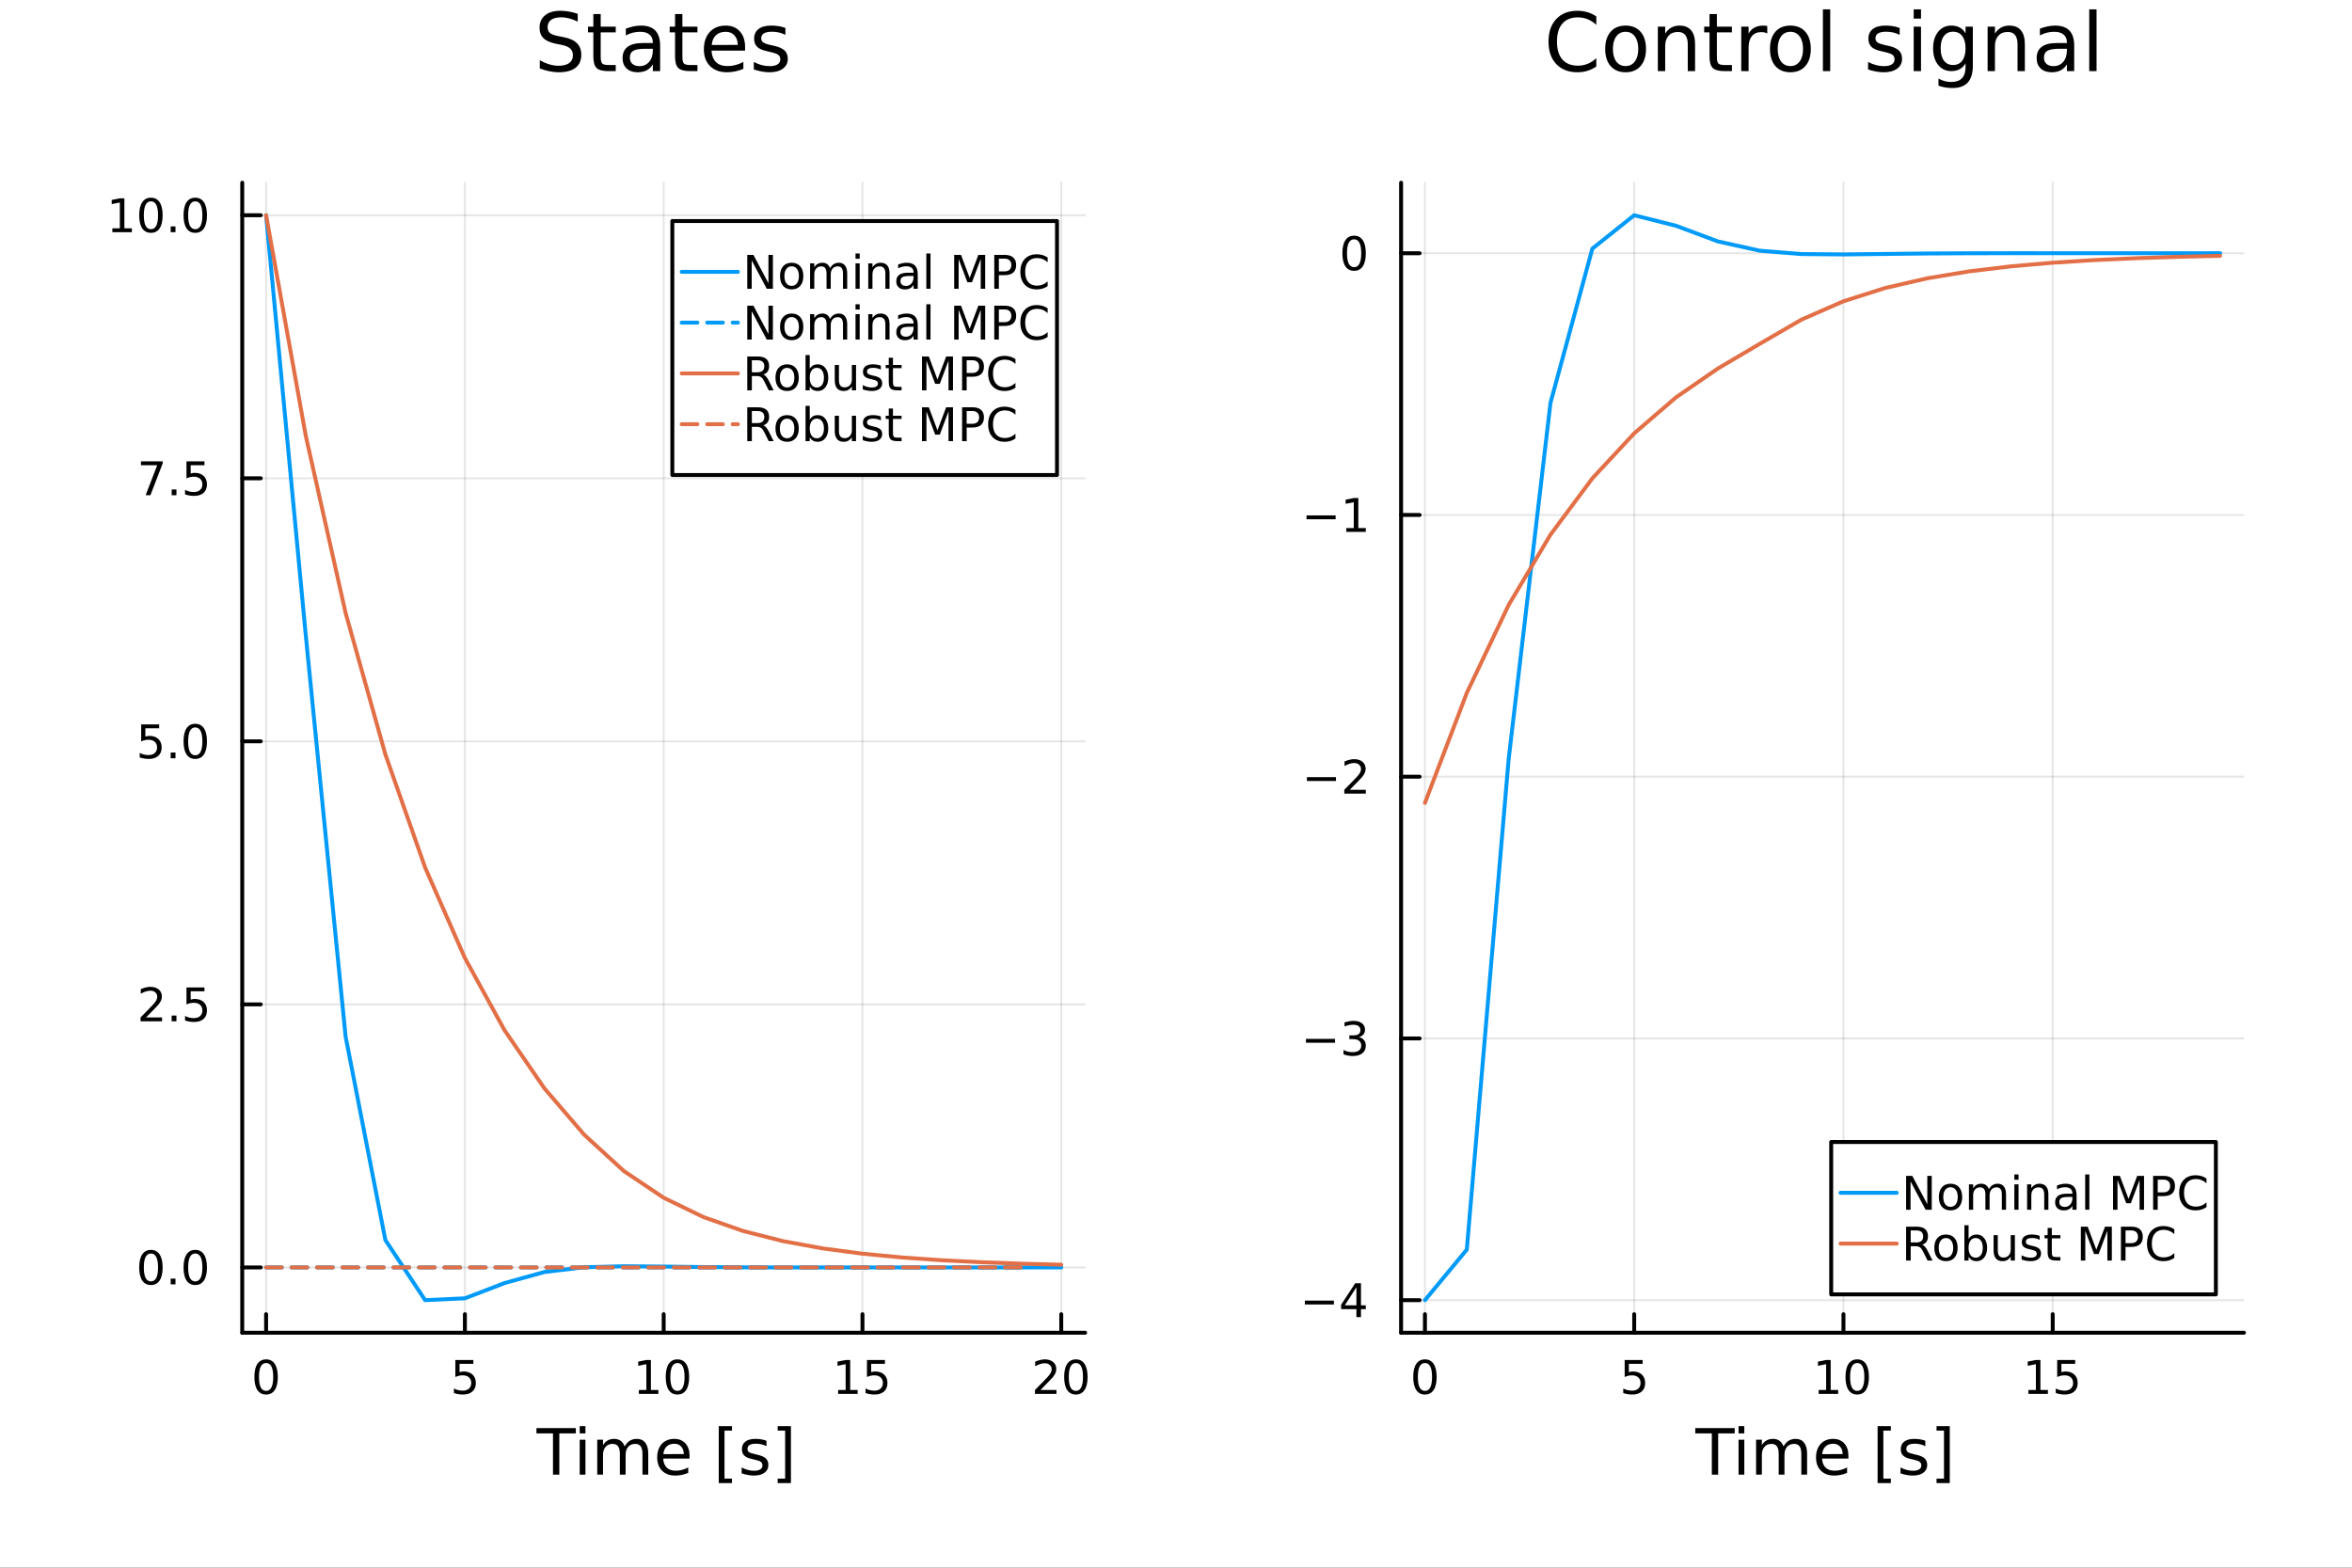 <?xml version="1.0" encoding="utf-8"?>
<svg xmlns="http://www.w3.org/2000/svg" xmlns:xlink="http://www.w3.org/1999/xlink" width="600" height="400" viewBox="0 0 2400 1600">
<rect x="0" y="0" width="2400" height="1600" fill="#333333" stroke="none"/>
<defs>
  <clipPath id="clip060">
    <rect x="0" y="0" width="2400" height="1600"/>
  </clipPath>
</defs>
<path clip-path="url(#clip060)" d="M0 1600 L2400 1600 L2400 0 L0 0  Z" fill="#ffffff" fill-rule="evenodd" fill-opacity="1"/>
<defs>
  <clipPath id="clip061">
    <rect x="480" y="0" width="1681" height="1600"/>
  </clipPath>
</defs>
<path clip-path="url(#clip060)" d="M247.183 1360.19 L1107.26 1360.19 L1107.26 186.464 L247.183 186.464  Z" fill="#ffffff" fill-rule="evenodd" fill-opacity="1"/>
<defs>
  <clipPath id="clip062">
    <rect x="247" y="186" width="861" height="1175"/>
  </clipPath>
</defs>
<polyline clip-path="url(#clip062)" style="stroke:#000000; stroke-linecap:round; stroke-linejoin:round; stroke-width:2; stroke-opacity:0.1; fill:none" points="271.525,1360.19 271.525,186.464 "/>
<polyline clip-path="url(#clip062)" style="stroke:#000000; stroke-linecap:round; stroke-linejoin:round; stroke-width:2; stroke-opacity:0.1; fill:none" points="474.374,1360.19 474.374,186.464 "/>
<polyline clip-path="url(#clip062)" style="stroke:#000000; stroke-linecap:round; stroke-linejoin:round; stroke-width:2; stroke-opacity:0.1; fill:none" points="677.223,1360.19 677.223,186.464 "/>
<polyline clip-path="url(#clip062)" style="stroke:#000000; stroke-linecap:round; stroke-linejoin:round; stroke-width:2; stroke-opacity:0.1; fill:none" points="880.073,1360.19 880.073,186.464 "/>
<polyline clip-path="url(#clip062)" style="stroke:#000000; stroke-linecap:round; stroke-linejoin:round; stroke-width:2; stroke-opacity:0.1; fill:none" points="1082.92,1360.19 1082.92,186.464 "/>
<polyline clip-path="url(#clip062)" style="stroke:#000000; stroke-linecap:round; stroke-linejoin:round; stroke-width:2; stroke-opacity:0.1; fill:none" points="247.183,1293.56 1107.26,1293.56 "/>
<polyline clip-path="url(#clip062)" style="stroke:#000000; stroke-linecap:round; stroke-linejoin:round; stroke-width:2; stroke-opacity:0.1; fill:none" points="247.183,1025.09 1107.26,1025.09 "/>
<polyline clip-path="url(#clip062)" style="stroke:#000000; stroke-linecap:round; stroke-linejoin:round; stroke-width:2; stroke-opacity:0.1; fill:none" points="247.183,756.619 1107.26,756.619 "/>
<polyline clip-path="url(#clip062)" style="stroke:#000000; stroke-linecap:round; stroke-linejoin:round; stroke-width:2; stroke-opacity:0.1; fill:none" points="247.183,488.151 1107.26,488.151 "/>
<polyline clip-path="url(#clip062)" style="stroke:#000000; stroke-linecap:round; stroke-linejoin:round; stroke-width:2; stroke-opacity:0.1; fill:none" points="247.183,219.683 1107.26,219.683 "/>
<polyline clip-path="url(#clip060)" style="stroke:#000000; stroke-linecap:round; stroke-linejoin:round; stroke-width:4; stroke-opacity:1; fill:none" points="247.183,1360.19 1107.26,1360.19 "/>
<polyline clip-path="url(#clip060)" style="stroke:#000000; stroke-linecap:round; stroke-linejoin:round; stroke-width:4; stroke-opacity:1; fill:none" points="271.525,1360.19 271.525,1341.29 "/>
<polyline clip-path="url(#clip060)" style="stroke:#000000; stroke-linecap:round; stroke-linejoin:round; stroke-width:4; stroke-opacity:1; fill:none" points="474.374,1360.19 474.374,1341.29 "/>
<polyline clip-path="url(#clip060)" style="stroke:#000000; stroke-linecap:round; stroke-linejoin:round; stroke-width:4; stroke-opacity:1; fill:none" points="677.223,1360.19 677.223,1341.29 "/>
<polyline clip-path="url(#clip060)" style="stroke:#000000; stroke-linecap:round; stroke-linejoin:round; stroke-width:4; stroke-opacity:1; fill:none" points="880.073,1360.19 880.073,1341.29 "/>
<polyline clip-path="url(#clip060)" style="stroke:#000000; stroke-linecap:round; stroke-linejoin:round; stroke-width:4; stroke-opacity:1; fill:none" points="1082.92,1360.19 1082.92,1341.29 "/>
<path clip-path="url(#clip060)" d="M271.525 1391.11 Q267.914 1391.11 266.085 1394.67 Q264.279 1398.21 264.279 1405.34 Q264.279 1412.45 266.085 1416.01 Q267.914 1419.56 271.525 1419.56 Q275.159 1419.56 276.965 1416.01 Q278.793 1412.45 278.793 1405.34 Q278.793 1398.21 276.965 1394.67 Q275.159 1391.11 271.525 1391.11 M271.525 1387.4 Q277.335 1387.4 280.39 1392.01 Q283.469 1396.59 283.469 1405.34 Q283.469 1414.07 280.39 1418.68 Q277.335 1423.26 271.525 1423.26 Q265.715 1423.26 262.636 1418.68 Q259.58 1414.07 259.58 1405.34 Q259.58 1396.59 262.636 1392.01 Q265.715 1387.4 271.525 1387.4 Z" fill="#000000" fill-rule="nonzero" fill-opacity="1" /><path clip-path="url(#clip060)" d="M464.652 1388.03 L483.008 1388.03 L483.008 1391.96 L468.934 1391.96 L468.934 1400.44 Q469.953 1400.09 470.971 1399.93 Q471.99 1399.74 473.008 1399.74 Q478.795 1399.74 482.175 1402.91 Q485.554 1406.08 485.554 1411.5 Q485.554 1417.08 482.082 1420.18 Q478.61 1423.26 472.291 1423.26 Q470.115 1423.26 467.846 1422.89 Q465.601 1422.52 463.193 1421.78 L463.193 1417.08 Q465.277 1418.21 467.499 1418.77 Q469.721 1419.32 472.198 1419.32 Q476.203 1419.32 478.541 1417.22 Q480.879 1415.11 480.879 1411.5 Q480.879 1407.89 478.541 1405.78 Q476.203 1403.68 472.198 1403.68 Q470.323 1403.68 468.448 1404.09 Q466.596 1404.51 464.652 1405.39 L464.652 1388.03 Z" fill="#000000" fill-rule="nonzero" fill-opacity="1" /><path clip-path="url(#clip060)" d="M651.911 1418.65 L659.55 1418.65 L659.55 1392.29 L651.24 1393.95 L651.24 1389.69 L659.503 1388.03 L664.179 1388.03 L664.179 1418.65 L671.818 1418.65 L671.818 1422.59 L651.911 1422.59 L651.911 1418.65 Z" fill="#000000" fill-rule="nonzero" fill-opacity="1" /><path clip-path="url(#clip060)" d="M691.263 1391.11 Q687.651 1391.11 685.823 1394.67 Q684.017 1398.21 684.017 1405.34 Q684.017 1412.45 685.823 1416.01 Q687.651 1419.56 691.263 1419.56 Q694.897 1419.56 696.702 1416.01 Q698.531 1412.45 698.531 1405.34 Q698.531 1398.21 696.702 1394.67 Q694.897 1391.11 691.263 1391.11 M691.263 1387.4 Q697.073 1387.4 700.128 1392.01 Q703.207 1396.59 703.207 1405.34 Q703.207 1414.07 700.128 1418.68 Q697.073 1423.26 691.263 1423.26 Q685.452 1423.26 682.374 1418.68 Q679.318 1414.07 679.318 1405.34 Q679.318 1396.59 682.374 1392.01 Q685.452 1387.4 691.263 1387.4 Z" fill="#000000" fill-rule="nonzero" fill-opacity="1" /><path clip-path="url(#clip060)" d="M855.258 1418.65 L862.897 1418.65 L862.897 1392.29 L854.587 1393.95 L854.587 1389.69 L862.85 1388.03 L867.526 1388.03 L867.526 1418.65 L875.165 1418.65 L875.165 1422.59 L855.258 1422.59 L855.258 1418.65 Z" fill="#000000" fill-rule="nonzero" fill-opacity="1" /><path clip-path="url(#clip060)" d="M884.656 1388.03 L903.012 1388.03 L903.012 1391.96 L888.938 1391.96 L888.938 1400.44 Q889.957 1400.09 890.975 1399.93 Q891.994 1399.74 893.012 1399.74 Q898.799 1399.74 902.179 1402.91 Q905.558 1406.08 905.558 1411.5 Q905.558 1417.08 902.086 1420.18 Q898.614 1423.26 892.295 1423.26 Q890.119 1423.26 887.85 1422.89 Q885.605 1422.52 883.197 1421.78 L883.197 1417.08 Q885.281 1418.21 887.503 1418.77 Q889.725 1419.32 892.202 1419.32 Q896.207 1419.32 898.545 1417.22 Q900.883 1415.11 900.883 1411.5 Q900.883 1407.89 898.545 1405.78 Q896.207 1403.68 892.202 1403.68 Q890.327 1403.68 888.452 1404.09 Q886.6 1404.51 884.656 1405.39 L884.656 1388.03 Z" fill="#000000" fill-rule="nonzero" fill-opacity="1" /><path clip-path="url(#clip060)" d="M1061.7 1418.65 L1078.01 1418.65 L1078.01 1422.59 L1056.07 1422.59 L1056.07 1418.65 Q1058.73 1415.9 1063.32 1411.27 Q1067.92 1406.62 1069.1 1405.27 Q1071.35 1402.75 1072.23 1401.01 Q1073.13 1399.25 1073.13 1397.56 Q1073.13 1394.81 1071.19 1393.07 Q1069.26 1391.34 1066.16 1391.34 Q1063.96 1391.34 1061.51 1392.1 Q1059.08 1392.87 1056.3 1394.42 L1056.3 1389.69 Q1059.13 1388.56 1061.58 1387.98 Q1064.03 1387.4 1066.07 1387.4 Q1071.44 1387.4 1074.63 1390.09 Q1077.83 1392.77 1077.83 1397.26 Q1077.83 1399.39 1077.02 1401.31 Q1076.23 1403.21 1074.13 1405.81 Q1073.55 1406.48 1070.44 1409.69 Q1067.34 1412.89 1061.7 1418.65 Z" fill="#000000" fill-rule="nonzero" fill-opacity="1" /><path clip-path="url(#clip060)" d="M1097.83 1391.11 Q1094.22 1391.11 1092.39 1394.67 Q1090.58 1398.21 1090.58 1405.34 Q1090.58 1412.45 1092.39 1416.01 Q1094.22 1419.56 1097.83 1419.56 Q1101.46 1419.56 1103.27 1416.01 Q1105.1 1412.45 1105.1 1405.34 Q1105.1 1398.21 1103.27 1394.67 Q1101.46 1391.11 1097.83 1391.11 M1097.83 1387.4 Q1103.64 1387.4 1106.69 1392.01 Q1109.77 1396.59 1109.77 1405.34 Q1109.77 1414.07 1106.69 1418.68 Q1103.64 1423.26 1097.83 1423.26 Q1092.02 1423.26 1088.94 1418.68 Q1085.88 1414.07 1085.88 1405.34 Q1085.88 1396.59 1088.94 1392.01 Q1092.02 1387.4 1097.83 1387.4 Z" fill="#000000" fill-rule="nonzero" fill-opacity="1" /><path clip-path="url(#clip060)" d="M547.395 1457.53 L587.594 1457.53 L587.594 1462.94 L570.725 1462.94 L570.725 1505.05 L564.264 1505.05 L564.264 1462.94 L547.395 1462.94 L547.395 1457.53 Z" fill="#000000" fill-rule="nonzero" fill-opacity="1" /><path clip-path="url(#clip060)" d="M591.541 1469.4 L597.397 1469.4 L597.397 1505.05 L591.541 1505.05 L591.541 1469.4 M591.541 1455.53 L597.397 1455.53 L597.397 1462.94 L591.541 1462.94 L591.541 1455.53 Z" fill="#000000" fill-rule="nonzero" fill-opacity="1" /><path clip-path="url(#clip060)" d="M637.406 1476.25 Q639.602 1472.3 642.657 1470.42 Q645.713 1468.54 649.851 1468.54 Q655.421 1468.54 658.444 1472.46 Q661.468 1476.34 661.468 1483.54 L661.468 1505.05 L655.58 1505.05 L655.58 1483.73 Q655.58 1478.6 653.766 1476.12 Q651.951 1473.64 648.227 1473.64 Q643.676 1473.64 641.034 1476.66 Q638.392 1479.68 638.392 1484.9 L638.392 1505.05 L632.504 1505.05 L632.504 1483.73 Q632.504 1478.57 630.69 1476.12 Q628.876 1473.64 625.088 1473.64 Q620.6 1473.64 617.959 1476.69 Q615.317 1479.72 615.317 1484.9 L615.317 1505.05 L609.428 1505.05 L609.428 1469.4 L615.317 1469.4 L615.317 1474.94 Q617.322 1471.66 620.123 1470.1 Q622.924 1468.54 626.775 1468.54 Q630.658 1468.54 633.364 1470.52 Q636.101 1472.49 637.406 1476.25 Z" fill="#000000" fill-rule="nonzero" fill-opacity="1" /><path clip-path="url(#clip060)" d="M703.641 1485.76 L703.641 1488.63 L676.714 1488.63 Q677.096 1494.68 680.342 1497.86 Q683.621 1501.01 689.445 1501.01 Q692.819 1501.01 695.97 1500.18 Q699.153 1499.35 702.272 1497.7 L702.272 1503.24 Q699.121 1504.57 695.811 1505.27 Q692.501 1505.97 689.095 1505.97 Q680.565 1505.97 675.568 1501.01 Q670.603 1496.04 670.603 1487.58 Q670.603 1478.83 675.314 1473.7 Q680.056 1468.54 688.077 1468.54 Q695.27 1468.54 699.44 1473.19 Q703.641 1477.81 703.641 1485.76 M697.784 1484.04 Q697.721 1479.24 695.079 1476.37 Q692.469 1473.51 688.14 1473.51 Q683.239 1473.51 680.279 1476.28 Q677.351 1479.05 676.905 1484.08 L697.784 1484.04 Z" fill="#000000" fill-rule="nonzero" fill-opacity="1" /><path clip-path="url(#clip060)" d="M733.432 1455.53 L746.928 1455.53 L746.928 1460.08 L739.289 1460.08 L739.289 1509.09 L746.928 1509.09 L746.928 1513.65 L733.432 1513.65 L733.432 1455.53 Z" fill="#000000" fill-rule="nonzero" fill-opacity="1" /><path clip-path="url(#clip060)" d="M782.13 1470.45 L782.13 1475.99 Q779.647 1474.72 776.974 1474.08 Q774.3 1473.45 771.436 1473.45 Q767.075 1473.45 764.879 1474.78 Q762.715 1476.12 762.715 1478.79 Q762.715 1480.83 764.274 1482.01 Q765.834 1483.15 770.545 1484.2 L772.55 1484.65 Q778.788 1485.99 781.398 1488.44 Q784.04 1490.86 784.04 1495.22 Q784.04 1500.18 780.093 1503.08 Q776.178 1505.97 769.303 1505.97 Q766.439 1505.97 763.319 1505.4 Q760.232 1504.86 756.795 1503.75 L756.795 1497.7 Q760.041 1499.39 763.192 1500.25 Q766.343 1501.07 769.431 1501.07 Q773.568 1501.07 775.796 1499.67 Q778.024 1498.24 778.024 1495.66 Q778.024 1493.28 776.401 1492 Q774.81 1490.73 769.367 1489.55 L767.33 1489.07 Q761.887 1487.93 759.468 1485.57 Q757.049 1483.19 757.049 1479.05 Q757.049 1474.02 760.614 1471.28 Q764.179 1468.54 770.735 1468.54 Q773.982 1468.54 776.847 1469.02 Q779.711 1469.5 782.13 1470.45 Z" fill="#000000" fill-rule="nonzero" fill-opacity="1" /><path clip-path="url(#clip060)" d="M807.052 1455.53 L807.052 1513.65 L793.557 1513.65 L793.557 1509.09 L801.164 1509.09 L801.164 1460.08 L793.557 1460.08 L793.557 1455.53 L807.052 1455.53 Z" fill="#000000" fill-rule="nonzero" fill-opacity="1" /><polyline clip-path="url(#clip060)" style="stroke:#000000; stroke-linecap:round; stroke-linejoin:round; stroke-width:4; stroke-opacity:1; fill:none" points="247.183,1360.19 247.183,186.464 "/>
<polyline clip-path="url(#clip060)" style="stroke:#000000; stroke-linecap:round; stroke-linejoin:round; stroke-width:4; stroke-opacity:1; fill:none" points="247.183,1293.56 266.08,1293.56 "/>
<polyline clip-path="url(#clip060)" style="stroke:#000000; stroke-linecap:round; stroke-linejoin:round; stroke-width:4; stroke-opacity:1; fill:none" points="247.183,1025.09 266.08,1025.09 "/>
<polyline clip-path="url(#clip060)" style="stroke:#000000; stroke-linecap:round; stroke-linejoin:round; stroke-width:4; stroke-opacity:1; fill:none" points="247.183,756.619 266.08,756.619 "/>
<polyline clip-path="url(#clip060)" style="stroke:#000000; stroke-linecap:round; stroke-linejoin:round; stroke-width:4; stroke-opacity:1; fill:none" points="247.183,488.151 266.08,488.151 "/>
<polyline clip-path="url(#clip060)" style="stroke:#000000; stroke-linecap:round; stroke-linejoin:round; stroke-width:4; stroke-opacity:1; fill:none" points="247.183,219.683 266.08,219.683 "/>
<path clip-path="url(#clip060)" d="M154.007 1279.35 Q150.396 1279.35 148.567 1282.92 Q146.762 1286.46 146.762 1293.59 Q146.762 1300.7 148.567 1304.26 Q150.396 1307.8 154.007 1307.8 Q157.641 1307.8 159.447 1304.26 Q161.276 1300.7 161.276 1293.59 Q161.276 1286.46 159.447 1282.92 Q157.641 1279.35 154.007 1279.35 M154.007 1275.65 Q159.817 1275.65 162.873 1280.26 Q165.952 1284.84 165.952 1293.59 Q165.952 1302.32 162.873 1306.92 Q159.817 1311.51 154.007 1311.51 Q148.197 1311.51 145.118 1306.92 Q142.063 1302.32 142.063 1293.59 Q142.063 1284.84 145.118 1280.26 Q148.197 1275.65 154.007 1275.65 Z" fill="#000000" fill-rule="nonzero" fill-opacity="1" /><path clip-path="url(#clip060)" d="M174.169 1304.96 L179.053 1304.96 L179.053 1310.84 L174.169 1310.84 L174.169 1304.96 Z" fill="#000000" fill-rule="nonzero" fill-opacity="1" /><path clip-path="url(#clip060)" d="M199.238 1279.35 Q195.627 1279.35 193.799 1282.92 Q191.993 1286.46 191.993 1293.59 Q191.993 1300.7 193.799 1304.26 Q195.627 1307.8 199.238 1307.8 Q202.873 1307.8 204.678 1304.26 Q206.507 1300.7 206.507 1293.59 Q206.507 1286.46 204.678 1282.92 Q202.873 1279.35 199.238 1279.35 M199.238 1275.65 Q205.049 1275.65 208.104 1280.26 Q211.183 1284.84 211.183 1293.59 Q211.183 1302.32 208.104 1306.92 Q205.049 1311.51 199.238 1311.51 Q193.428 1311.51 190.35 1306.92 Q187.294 1302.32 187.294 1293.59 Q187.294 1284.84 190.35 1280.26 Q193.428 1275.65 199.238 1275.65 Z" fill="#000000" fill-rule="nonzero" fill-opacity="1" /><path clip-path="url(#clip060)" d="M149.03 1038.43 L165.35 1038.43 L165.35 1042.37 L143.405 1042.37 L143.405 1038.43 Q146.067 1035.68 150.651 1031.05 Q155.257 1026.4 156.438 1025.05 Q158.683 1022.53 159.563 1020.79 Q160.465 1019.03 160.465 1017.34 Q160.465 1014.59 158.521 1012.85 Q156.6 1011.12 153.498 1011.12 Q151.299 1011.12 148.845 1011.88 Q146.415 1012.65 143.637 1014.2 L143.637 1009.47 Q146.461 1008.34 148.915 1007.76 Q151.368 1007.18 153.405 1007.18 Q158.776 1007.18 161.97 1009.87 Q165.165 1012.55 165.165 1017.04 Q165.165 1019.17 164.354 1021.09 Q163.567 1022.99 161.461 1025.59 Q160.882 1026.26 157.78 1029.47 Q154.678 1032.67 149.03 1038.43 Z" fill="#000000" fill-rule="nonzero" fill-opacity="1" /><path clip-path="url(#clip060)" d="M175.164 1036.49 L180.049 1036.49 L180.049 1042.37 L175.164 1042.37 L175.164 1036.49 Z" fill="#000000" fill-rule="nonzero" fill-opacity="1" /><path clip-path="url(#clip060)" d="M190.28 1007.81 L208.637 1007.81 L208.637 1011.74 L194.563 1011.74 L194.563 1020.22 Q195.581 1019.87 196.6 1019.71 Q197.618 1019.52 198.637 1019.52 Q204.424 1019.52 207.803 1022.69 Q211.183 1025.86 211.183 1031.28 Q211.183 1036.86 207.711 1039.96 Q204.238 1043.04 197.919 1043.04 Q195.743 1043.04 193.475 1042.67 Q191.229 1042.3 188.822 1041.56 L188.822 1036.86 Q190.905 1037.99 193.127 1038.55 Q195.35 1039.1 197.826 1039.1 Q201.831 1039.1 204.169 1037 Q206.507 1034.89 206.507 1031.28 Q206.507 1027.67 204.169 1025.56 Q201.831 1023.46 197.826 1023.46 Q195.951 1023.46 194.076 1023.87 Q192.225 1024.29 190.28 1025.17 L190.28 1007.81 Z" fill="#000000" fill-rule="nonzero" fill-opacity="1" /><path clip-path="url(#clip060)" d="M144.054 739.339 L162.41 739.339 L162.41 743.275 L148.336 743.275 L148.336 751.747 Q149.354 751.4 150.373 751.237 Q151.391 751.052 152.41 751.052 Q158.197 751.052 161.577 754.224 Q164.956 757.395 164.956 762.812 Q164.956 768.39 161.484 771.492 Q158.012 774.571 151.692 774.571 Q149.516 774.571 147.248 774.2 Q145.003 773.83 142.595 773.089 L142.595 768.39 Q144.679 769.524 146.901 770.08 Q149.123 770.636 151.6 770.636 Q155.604 770.636 157.942 768.529 Q160.28 766.423 160.28 762.812 Q160.28 759.2 157.942 757.094 Q155.604 754.987 151.6 754.987 Q149.725 754.987 147.85 755.404 Q145.998 755.821 144.054 756.7 L144.054 739.339 Z" fill="#000000" fill-rule="nonzero" fill-opacity="1" /><path clip-path="url(#clip060)" d="M174.169 768.02 L179.053 768.02 L179.053 773.899 L174.169 773.899 L174.169 768.02 Z" fill="#000000" fill-rule="nonzero" fill-opacity="1" /><path clip-path="url(#clip060)" d="M199.238 742.418 Q195.627 742.418 193.799 745.983 Q191.993 749.525 191.993 756.654 Q191.993 763.761 193.799 767.325 Q195.627 770.867 199.238 770.867 Q202.873 770.867 204.678 767.325 Q206.507 763.761 206.507 756.654 Q206.507 749.525 204.678 745.983 Q202.873 742.418 199.238 742.418 M199.238 738.714 Q205.049 738.714 208.104 743.321 Q211.183 747.904 211.183 756.654 Q211.183 765.381 208.104 769.987 Q205.049 774.571 199.238 774.571 Q193.428 774.571 190.35 769.987 Q187.294 765.381 187.294 756.654 Q187.294 747.904 190.35 743.321 Q193.428 738.714 199.238 738.714 Z" fill="#000000" fill-rule="nonzero" fill-opacity="1" /><path clip-path="url(#clip060)" d="M143.822 470.871 L166.044 470.871 L166.044 472.862 L153.498 505.431 L148.614 505.431 L160.419 474.806 L143.822 474.806 L143.822 470.871 Z" fill="#000000" fill-rule="nonzero" fill-opacity="1" /><path clip-path="url(#clip060)" d="M175.164 499.552 L180.049 499.552 L180.049 505.431 L175.164 505.431 L175.164 499.552 Z" fill="#000000" fill-rule="nonzero" fill-opacity="1" /><path clip-path="url(#clip060)" d="M190.28 470.871 L208.637 470.871 L208.637 474.806 L194.563 474.806 L194.563 483.278 Q195.581 482.931 196.6 482.769 Q197.618 482.584 198.637 482.584 Q204.424 482.584 207.803 485.755 Q211.183 488.927 211.183 494.343 Q211.183 499.922 207.711 503.024 Q204.238 506.102 197.919 506.102 Q195.743 506.102 193.475 505.732 Q191.229 505.362 188.822 504.621 L188.822 499.922 Q190.905 501.056 193.127 501.612 Q195.35 502.167 197.826 502.167 Q201.831 502.167 204.169 500.061 Q206.507 497.954 206.507 494.343 Q206.507 490.732 204.169 488.626 Q201.831 486.519 197.826 486.519 Q195.951 486.519 194.076 486.936 Q192.225 487.353 190.28 488.232 L190.28 470.871 Z" fill="#000000" fill-rule="nonzero" fill-opacity="1" /><path clip-path="url(#clip060)" d="M114.656 233.028 L122.294 233.028 L122.294 206.662 L113.984 208.329 L113.984 204.069 L122.248 202.403 L126.924 202.403 L126.924 233.028 L134.563 233.028 L134.563 236.963 L114.656 236.963 L114.656 233.028 Z" fill="#000000" fill-rule="nonzero" fill-opacity="1" /><path clip-path="url(#clip060)" d="M154.007 205.482 Q150.396 205.482 148.567 209.046 Q146.762 212.588 146.762 219.718 Q146.762 226.824 148.567 230.389 Q150.396 233.93 154.007 233.93 Q157.641 233.93 159.447 230.389 Q161.276 226.824 161.276 219.718 Q161.276 212.588 159.447 209.046 Q157.641 205.482 154.007 205.482 M154.007 201.778 Q159.817 201.778 162.873 206.384 Q165.952 210.968 165.952 219.718 Q165.952 228.444 162.873 233.051 Q159.817 237.634 154.007 237.634 Q148.197 237.634 145.118 233.051 Q142.063 228.444 142.063 219.718 Q142.063 210.968 145.118 206.384 Q148.197 201.778 154.007 201.778 Z" fill="#000000" fill-rule="nonzero" fill-opacity="1" /><path clip-path="url(#clip060)" d="M174.169 231.083 L179.053 231.083 L179.053 236.963 L174.169 236.963 L174.169 231.083 Z" fill="#000000" fill-rule="nonzero" fill-opacity="1" /><path clip-path="url(#clip060)" d="M199.238 205.482 Q195.627 205.482 193.799 209.046 Q191.993 212.588 191.993 219.718 Q191.993 226.824 193.799 230.389 Q195.627 233.93 199.238 233.93 Q202.873 233.93 204.678 230.389 Q206.507 226.824 206.507 219.718 Q206.507 212.588 204.678 209.046 Q202.873 205.482 199.238 205.482 M199.238 201.778 Q205.049 201.778 208.104 206.384 Q211.183 210.968 211.183 219.718 Q211.183 228.444 208.104 233.051 Q205.049 237.634 199.238 237.634 Q193.428 237.634 190.35 233.051 Q187.294 228.444 187.294 219.718 Q187.294 210.968 190.35 206.384 Q193.428 201.778 199.238 201.778 Z" fill="#000000" fill-rule="nonzero" fill-opacity="1" /><path clip-path="url(#clip060)" d="M589.501 14.081 L589.501 22.061 Q584.842 19.833 580.71 18.739 Q576.579 17.646 572.73 17.646 Q566.046 17.646 562.4 20.238 Q558.795 22.831 558.795 27.611 Q558.795 31.621 561.185 33.687 Q563.616 35.713 570.34 36.969 L575.282 37.981 Q584.437 39.723 588.772 44.139 Q593.147 48.514 593.147 55.886 Q593.147 64.677 587.232 69.214 Q581.359 73.751 569.976 73.751 Q565.682 73.751 560.821 72.778 Q556 71.806 550.815 69.902 L550.815 61.477 Q555.797 64.272 560.577 65.689 Q565.358 67.107 569.976 67.107 Q576.984 67.107 580.791 64.353 Q584.599 61.598 584.599 56.494 Q584.599 52.038 581.845 49.526 Q579.131 47.015 572.892 45.759 L567.91 44.787 Q558.755 42.964 554.663 39.075 Q550.572 35.186 550.572 28.259 Q550.572 20.238 556.202 15.62 Q561.874 11.002 571.798 11.002 Q576.052 11.002 580.467 11.772 Q584.883 12.542 589.501 14.081 Z" fill="#000000" fill-rule="nonzero" fill-opacity="1" /><path clip-path="url(#clip060)" d="M612.956 14.324 L612.956 27.206 L628.309 27.206 L628.309 32.999 L612.956 32.999 L612.956 57.628 Q612.956 63.178 614.454 64.758 Q615.994 66.338 620.652 66.338 L628.309 66.338 L628.309 72.576 L620.652 72.576 Q612.024 72.576 608.743 69.376 Q605.461 66.135 605.461 57.628 L605.461 32.999 L599.993 32.999 L599.993 27.206 L605.461 27.206 L605.461 14.324 L612.956 14.324 Z" fill="#000000" fill-rule="nonzero" fill-opacity="1" /><path clip-path="url(#clip060)" d="M658.731 49.769 Q649.697 49.769 646.214 51.835 Q642.73 53.901 642.73 58.884 Q642.73 62.854 645.322 65.203 Q647.955 67.512 652.452 67.512 Q658.65 67.512 662.377 63.137 Q666.144 58.722 666.144 51.43 L666.144 49.769 L658.731 49.769 M673.598 46.691 L673.598 72.576 L666.144 72.576 L666.144 65.689 Q663.592 69.821 659.784 71.806 Q655.976 73.751 650.467 73.751 Q643.499 73.751 639.368 69.862 Q635.276 65.933 635.276 59.37 Q635.276 51.714 640.38 47.825 Q645.525 43.936 655.693 43.936 L666.144 43.936 L666.144 43.207 Q666.144 38.062 662.741 35.267 Q659.379 32.431 653.262 32.431 Q649.373 32.431 645.687 33.363 Q642.001 34.295 638.598 36.158 L638.598 29.272 Q642.689 27.692 646.538 26.922 Q650.386 26.112 654.032 26.112 Q663.876 26.112 668.737 31.216 Q673.598 36.32 673.598 46.691 Z" fill="#000000" fill-rule="nonzero" fill-opacity="1" /><path clip-path="url(#clip060)" d="M696.323 14.324 L696.323 27.206 L711.676 27.206 L711.676 32.999 L696.323 32.999 L696.323 57.628 Q696.323 63.178 697.822 64.758 Q699.361 66.338 704.02 66.338 L711.676 66.338 L711.676 72.576 L704.02 72.576 Q695.392 72.576 692.11 69.376 Q688.829 66.135 688.829 57.628 L688.829 32.999 L683.36 32.999 L683.36 27.206 L688.829 27.206 L688.829 14.324 L696.323 14.324 Z" fill="#000000" fill-rule="nonzero" fill-opacity="1" /><path clip-path="url(#clip060)" d="M760.287 48.028 L760.287 51.673 L726.016 51.673 Q726.502 59.37 730.634 63.421 Q734.807 67.431 742.22 67.431 Q746.514 67.431 750.524 66.378 Q754.575 65.325 758.545 63.218 L758.545 70.267 Q754.535 71.968 750.322 72.86 Q746.109 73.751 741.774 73.751 Q730.918 73.751 724.558 67.431 Q718.239 61.112 718.239 50.337 Q718.239 39.197 724.234 32.675 Q730.27 26.112 740.478 26.112 Q749.633 26.112 754.94 32.026 Q760.287 37.9 760.287 48.028 M752.833 45.84 Q752.752 39.723 749.39 36.077 Q746.068 32.431 740.559 32.431 Q734.321 32.431 730.553 35.956 Q726.827 39.48 726.259 45.88 L752.833 45.84 Z" fill="#000000" fill-rule="nonzero" fill-opacity="1" /><path clip-path="url(#clip060)" d="M801.444 28.543 L801.444 35.591 Q798.285 33.971 794.882 33.161 Q791.479 32.35 787.833 32.35 Q782.283 32.35 779.488 34.052 Q776.734 35.753 776.734 39.156 Q776.734 41.749 778.719 43.248 Q780.704 44.706 786.699 46.043 L789.251 46.61 Q797.191 48.311 800.513 51.43 Q803.875 54.509 803.875 60.059 Q803.875 66.378 798.852 70.064 Q793.869 73.751 785.119 73.751 Q781.473 73.751 777.503 73.022 Q773.574 72.333 769.199 70.915 L769.199 63.218 Q773.331 65.365 777.341 66.459 Q781.352 67.512 785.281 67.512 Q790.547 67.512 793.383 65.73 Q796.219 63.907 796.219 60.626 Q796.219 57.588 794.153 55.967 Q792.127 54.347 785.2 52.848 L782.608 52.24 Q775.68 50.782 772.602 47.785 Q769.523 44.746 769.523 39.48 Q769.523 33.08 774.06 29.596 Q778.597 26.112 786.942 26.112 Q791.074 26.112 794.72 26.72 Q798.366 27.327 801.444 28.543 Z" fill="#000000" fill-rule="nonzero" fill-opacity="1" /><polyline clip-path="url(#clip062)" style="stroke:#009af9; stroke-linecap:round; stroke-linejoin:round; stroke-width:4; stroke-opacity:1; fill:none" points="271.525,219.683 312.095,649.232 352.664,1058.04 393.234,1265.61 433.804,1326.97 474.374,1325.08 514.944,1309.49 555.514,1298.24 596.084,1293.39 636.653,1292.35 677.223,1292.69 717.793,1293.18 758.363,1293.48 798.933,1293.58 839.503,1293.59 880.073,1293.58 920.642,1293.56 961.212,1293.56 1001.78,1293.55 1042.35,1293.55 1082.92,1293.55 "/>
<polyline clip-path="url(#clip062)" style="stroke:#009af9; stroke-linecap:round; stroke-linejoin:round; stroke-width:4; stroke-opacity:1; fill:none" stroke-dasharray="16, 10" points="271.525,1293.56 312.095,1293.56 352.664,1293.56 393.234,1293.56 433.804,1293.56 474.374,1293.56 514.944,1293.56 555.514,1293.56 596.084,1293.56 636.653,1293.56 677.223,1293.56 717.793,1293.56 758.363,1293.56 798.933,1293.56 839.503,1293.56 880.073,1293.56 920.642,1293.56 961.212,1293.56 1001.78,1293.56 1042.35,1293.56 "/>
<polyline clip-path="url(#clip062)" style="stroke:#e26f46; stroke-linecap:round; stroke-linejoin:round; stroke-width:4; stroke-opacity:1; fill:none" points="271.525,219.683 312.095,445.196 352.664,625.607 393.234,769.935 433.804,885.398 474.374,977.768 514.944,1051.66 555.514,1110.78 596.084,1158.07 636.653,1195.24 677.223,1222.45 717.793,1242.16 758.363,1256.4 798.933,1266.7 839.503,1274.15 880.073,1279.53 920.642,1283.41 961.212,1286.23 1001.78,1288.26 1042.35,1289.73 1082.92,1290.79 "/>
<polyline clip-path="url(#clip062)" style="stroke:#e26f46; stroke-linecap:round; stroke-linejoin:round; stroke-width:4; stroke-opacity:1; fill:none" stroke-dasharray="16, 10" points="271.525,1293.56 312.095,1293.56 352.664,1293.56 393.234,1293.56 433.804,1293.56 474.374,1293.56 514.944,1293.56 555.514,1293.56 596.084,1293.56 636.653,1293.56 677.223,1293.56 717.793,1293.56 758.363,1293.56 798.933,1293.56 839.503,1293.56 880.073,1293.56 920.642,1293.56 961.212,1293.56 1001.78,1293.56 1042.35,1293.56 "/>
<path clip-path="url(#clip060)" d="M686.06 484.788 L1078.59 484.788 L1078.59 225.588 L686.06 225.588  Z" fill="#ffffff" fill-rule="evenodd" fill-opacity="1"/>
<polyline clip-path="url(#clip060)" style="stroke:#000000; stroke-linecap:round; stroke-linejoin:round; stroke-width:4; stroke-opacity:1; fill:none" points="686.06,484.788 1078.59,484.788 1078.59,225.588 686.06,225.588 686.06,484.788 "/>
<polyline clip-path="url(#clip060)" style="stroke:#009af9; stroke-linecap:round; stroke-linejoin:round; stroke-width:4; stroke-opacity:1; fill:none" points="695.617,277.428 752.955,277.428 "/>
<path clip-path="url(#clip060)" d="M762.512 260.148 L768.808 260.148 L784.132 289.06 L784.132 260.148 L788.669 260.148 L788.669 294.708 L782.373 294.708 L767.049 265.796 L767.049 294.708 L762.512 294.708 L762.512 260.148 Z" fill="#000000" fill-rule="nonzero" fill-opacity="1" /><path clip-path="url(#clip060)" d="M807.836 271.769 Q804.41 271.769 802.419 274.454 Q800.428 277.116 800.428 281.769 Q800.428 286.421 802.396 289.107 Q804.387 291.769 807.836 291.769 Q811.238 291.769 813.229 289.083 Q815.22 286.398 815.22 281.769 Q815.22 277.162 813.229 274.477 Q811.238 271.769 807.836 271.769 M807.836 268.158 Q813.391 268.158 816.562 271.769 Q819.734 275.38 819.734 281.769 Q819.734 288.134 816.562 291.769 Q813.391 295.38 807.836 295.38 Q802.257 295.38 799.086 291.769 Q795.937 288.134 795.937 281.769 Q795.937 275.38 799.086 271.769 Q802.257 268.158 807.836 268.158 Z" fill="#000000" fill-rule="nonzero" fill-opacity="1" /><path clip-path="url(#clip060)" d="M846.979 273.759 Q848.576 270.889 850.798 269.523 Q853.021 268.158 856.03 268.158 Q860.081 268.158 862.28 271.005 Q864.479 273.829 864.479 279.06 L864.479 294.708 L860.196 294.708 L860.196 279.199 Q860.196 275.472 858.877 273.667 Q857.558 271.861 854.849 271.861 Q851.539 271.861 849.618 274.06 Q847.696 276.259 847.696 280.056 L847.696 294.708 L843.414 294.708 L843.414 279.199 Q843.414 275.449 842.095 273.667 Q840.775 271.861 838.021 271.861 Q834.757 271.861 832.835 274.083 Q830.914 276.283 830.914 280.056 L830.914 294.708 L826.632 294.708 L826.632 268.783 L830.914 268.783 L830.914 272.81 Q832.372 270.426 834.409 269.292 Q836.447 268.158 839.247 268.158 Q842.071 268.158 844.039 269.593 Q846.03 271.028 846.979 273.759 Z" fill="#000000" fill-rule="nonzero" fill-opacity="1" /><path clip-path="url(#clip060)" d="M872.974 268.783 L877.233 268.783 L877.233 294.708 L872.974 294.708 L872.974 268.783 M872.974 258.69 L877.233 258.69 L877.233 264.084 L872.974 264.084 L872.974 258.69 Z" fill="#000000" fill-rule="nonzero" fill-opacity="1" /><path clip-path="url(#clip060)" d="M907.696 279.06 L907.696 294.708 L903.437 294.708 L903.437 279.199 Q903.437 275.519 902.002 273.69 Q900.567 271.861 897.696 271.861 Q894.247 271.861 892.256 274.06 Q890.266 276.259 890.266 280.056 L890.266 294.708 L885.983 294.708 L885.983 268.783 L890.266 268.783 L890.266 272.81 Q891.793 270.472 893.854 269.315 Q895.937 268.158 898.645 268.158 Q903.113 268.158 905.404 270.935 Q907.696 273.69 907.696 279.06 Z" fill="#000000" fill-rule="nonzero" fill-opacity="1" /><path clip-path="url(#clip060)" d="M927.974 281.676 Q922.812 281.676 920.821 282.857 Q918.83 284.037 918.83 286.884 Q918.83 289.153 920.312 290.495 Q921.816 291.815 924.386 291.815 Q927.928 291.815 930.057 289.315 Q932.21 286.792 932.21 282.625 L932.21 281.676 L927.974 281.676 M936.469 279.917 L936.469 294.708 L932.21 294.708 L932.21 290.773 Q930.752 293.134 928.576 294.269 Q926.4 295.38 923.252 295.38 Q919.27 295.38 916.909 293.157 Q914.571 290.912 914.571 287.162 Q914.571 282.787 917.488 280.565 Q920.428 278.343 926.238 278.343 L932.21 278.343 L932.21 277.926 Q932.21 274.986 930.265 273.389 Q928.344 271.769 924.849 271.769 Q922.627 271.769 920.52 272.301 Q918.414 272.833 916.469 273.898 L916.469 269.963 Q918.807 269.06 921.006 268.621 Q923.205 268.158 925.289 268.158 Q930.914 268.158 933.691 271.074 Q936.469 273.991 936.469 279.917 Z" fill="#000000" fill-rule="nonzero" fill-opacity="1" /><path clip-path="url(#clip060)" d="M945.242 258.69 L949.501 258.69 L949.501 294.708 L945.242 294.708 L945.242 258.69 Z" fill="#000000" fill-rule="nonzero" fill-opacity="1" /><path clip-path="url(#clip060)" d="M973.668 260.148 L980.636 260.148 L989.455 283.667 L998.321 260.148 L1005.29 260.148 L1005.29 294.708 L1000.73 294.708 L1000.73 264.361 L991.816 288.065 L987.117 288.065 L978.205 264.361 L978.205 294.708 L973.668 294.708 L973.668 260.148 Z" fill="#000000" fill-rule="nonzero" fill-opacity="1" /><path clip-path="url(#clip060)" d="M1019.25 263.991 L1019.25 276.977 L1025.13 276.977 Q1028.39 276.977 1030.17 275.287 Q1031.95 273.597 1031.95 270.472 Q1031.95 267.371 1030.17 265.681 Q1028.39 263.991 1025.13 263.991 L1019.25 263.991 M1014.57 260.148 L1025.13 260.148 Q1030.94 260.148 1033.9 262.787 Q1036.89 265.403 1036.89 270.472 Q1036.89 275.588 1033.9 278.204 Q1030.94 280.82 1025.13 280.82 L1019.25 280.82 L1019.25 294.708 L1014.57 294.708 L1014.57 260.148 Z" fill="#000000" fill-rule="nonzero" fill-opacity="1" /><path clip-path="url(#clip060)" d="M1069.04 262.81 L1069.04 267.741 Q1066.68 265.542 1063.99 264.454 Q1061.33 263.366 1058.32 263.366 Q1052.39 263.366 1049.25 267 Q1046.1 270.611 1046.1 277.463 Q1046.1 284.292 1049.25 287.926 Q1052.39 291.537 1058.32 291.537 Q1061.33 291.537 1063.99 290.449 Q1066.68 289.361 1069.04 287.162 L1069.04 292.046 Q1066.58 293.713 1063.83 294.546 Q1061.1 295.38 1058.04 295.38 Q1050.2 295.38 1045.68 290.588 Q1041.17 285.773 1041.17 277.463 Q1041.17 269.13 1045.68 264.338 Q1050.2 259.523 1058.04 259.523 Q1061.14 259.523 1063.88 260.357 Q1066.63 261.167 1069.04 262.81 Z" fill="#000000" fill-rule="nonzero" fill-opacity="1" /><polyline clip-path="url(#clip060)" style="stroke:#009af9; stroke-linecap:round; stroke-linejoin:round; stroke-width:4; stroke-opacity:1; fill:none" stroke-dasharray="16, 10" points="695.617,329.268 752.955,329.268 "/>
<path clip-path="url(#clip060)" d="M762.512 311.988 L768.808 311.988 L784.132 340.9 L784.132 311.988 L788.669 311.988 L788.669 346.548 L782.373 346.548 L767.049 317.636 L767.049 346.548 L762.512 346.548 L762.512 311.988 Z" fill="#000000" fill-rule="nonzero" fill-opacity="1" /><path clip-path="url(#clip060)" d="M807.836 323.609 Q804.41 323.609 802.419 326.294 Q800.428 328.956 800.428 333.609 Q800.428 338.261 802.396 340.947 Q804.387 343.609 807.836 343.609 Q811.238 343.609 813.229 340.923 Q815.22 338.238 815.22 333.609 Q815.22 329.002 813.229 326.317 Q811.238 323.609 807.836 323.609 M807.836 319.998 Q813.391 319.998 816.562 323.609 Q819.734 327.22 819.734 333.609 Q819.734 339.974 816.562 343.609 Q813.391 347.22 807.836 347.22 Q802.257 347.22 799.086 343.609 Q795.937 339.974 795.937 333.609 Q795.937 327.22 799.086 323.609 Q802.257 319.998 807.836 319.998 Z" fill="#000000" fill-rule="nonzero" fill-opacity="1" /><path clip-path="url(#clip060)" d="M846.979 325.599 Q848.576 322.729 850.798 321.363 Q853.021 319.998 856.03 319.998 Q860.081 319.998 862.28 322.845 Q864.479 325.669 864.479 330.9 L864.479 346.548 L860.196 346.548 L860.196 331.039 Q860.196 327.312 858.877 325.507 Q857.558 323.701 854.849 323.701 Q851.539 323.701 849.618 325.9 Q847.696 328.099 847.696 331.896 L847.696 346.548 L843.414 346.548 L843.414 331.039 Q843.414 327.289 842.095 325.507 Q840.775 323.701 838.021 323.701 Q834.757 323.701 832.835 325.923 Q830.914 328.123 830.914 331.896 L830.914 346.548 L826.632 346.548 L826.632 320.623 L830.914 320.623 L830.914 324.65 Q832.372 322.266 834.409 321.132 Q836.447 319.998 839.247 319.998 Q842.071 319.998 844.039 321.433 Q846.03 322.868 846.979 325.599 Z" fill="#000000" fill-rule="nonzero" fill-opacity="1" /><path clip-path="url(#clip060)" d="M872.974 320.623 L877.233 320.623 L877.233 346.548 L872.974 346.548 L872.974 320.623 M872.974 310.53 L877.233 310.53 L877.233 315.924 L872.974 315.924 L872.974 310.53 Z" fill="#000000" fill-rule="nonzero" fill-opacity="1" /><path clip-path="url(#clip060)" d="M907.696 330.9 L907.696 346.548 L903.437 346.548 L903.437 331.039 Q903.437 327.359 902.002 325.53 Q900.567 323.701 897.696 323.701 Q894.247 323.701 892.256 325.9 Q890.266 328.099 890.266 331.896 L890.266 346.548 L885.983 346.548 L885.983 320.623 L890.266 320.623 L890.266 324.65 Q891.793 322.312 893.854 321.155 Q895.937 319.998 898.645 319.998 Q903.113 319.998 905.404 322.775 Q907.696 325.53 907.696 330.9 Z" fill="#000000" fill-rule="nonzero" fill-opacity="1" /><path clip-path="url(#clip060)" d="M927.974 333.516 Q922.812 333.516 920.821 334.697 Q918.83 335.877 918.83 338.724 Q918.83 340.993 920.312 342.335 Q921.816 343.655 924.386 343.655 Q927.928 343.655 930.057 341.155 Q932.21 338.632 932.21 334.465 L932.21 333.516 L927.974 333.516 M936.469 331.757 L936.469 346.548 L932.21 346.548 L932.21 342.613 Q930.752 344.974 928.576 346.109 Q926.4 347.22 923.252 347.22 Q919.27 347.22 916.909 344.997 Q914.571 342.752 914.571 339.002 Q914.571 334.627 917.488 332.405 Q920.428 330.183 926.238 330.183 L932.21 330.183 L932.21 329.766 Q932.21 326.826 930.265 325.229 Q928.344 323.609 924.849 323.609 Q922.627 323.609 920.52 324.141 Q918.414 324.673 916.469 325.738 L916.469 321.803 Q918.807 320.9 921.006 320.461 Q923.205 319.998 925.289 319.998 Q930.914 319.998 933.691 322.914 Q936.469 325.831 936.469 331.757 Z" fill="#000000" fill-rule="nonzero" fill-opacity="1" /><path clip-path="url(#clip060)" d="M945.242 310.53 L949.501 310.53 L949.501 346.548 L945.242 346.548 L945.242 310.53 Z" fill="#000000" fill-rule="nonzero" fill-opacity="1" /><path clip-path="url(#clip060)" d="M973.668 311.988 L980.636 311.988 L989.455 335.507 L998.321 311.988 L1005.29 311.988 L1005.29 346.548 L1000.73 346.548 L1000.73 316.201 L991.816 339.905 L987.117 339.905 L978.205 316.201 L978.205 346.548 L973.668 346.548 L973.668 311.988 Z" fill="#000000" fill-rule="nonzero" fill-opacity="1" /><path clip-path="url(#clip060)" d="M1019.25 315.831 L1019.25 328.817 L1025.13 328.817 Q1028.39 328.817 1030.17 327.127 Q1031.95 325.437 1031.95 322.312 Q1031.95 319.211 1030.17 317.521 Q1028.39 315.831 1025.13 315.831 L1019.25 315.831 M1014.57 311.988 L1025.13 311.988 Q1030.94 311.988 1033.9 314.627 Q1036.89 317.243 1036.89 322.312 Q1036.89 327.428 1033.9 330.044 Q1030.94 332.66 1025.13 332.66 L1019.25 332.66 L1019.25 346.548 L1014.57 346.548 L1014.57 311.988 Z" fill="#000000" fill-rule="nonzero" fill-opacity="1" /><path clip-path="url(#clip060)" d="M1069.04 314.65 L1069.04 319.581 Q1066.68 317.382 1063.99 316.294 Q1061.33 315.206 1058.32 315.206 Q1052.39 315.206 1049.25 318.84 Q1046.1 322.451 1046.1 329.303 Q1046.1 336.132 1049.25 339.766 Q1052.39 343.377 1058.32 343.377 Q1061.33 343.377 1063.99 342.289 Q1066.68 341.201 1069.04 339.002 L1069.04 343.886 Q1066.58 345.553 1063.83 346.386 Q1061.1 347.22 1058.04 347.22 Q1050.2 347.22 1045.68 342.428 Q1041.17 337.613 1041.17 329.303 Q1041.17 320.97 1045.68 316.178 Q1050.2 311.363 1058.04 311.363 Q1061.14 311.363 1063.88 312.197 Q1066.63 313.007 1069.04 314.65 Z" fill="#000000" fill-rule="nonzero" fill-opacity="1" /><polyline clip-path="url(#clip060)" style="stroke:#e26f46; stroke-linecap:round; stroke-linejoin:round; stroke-width:4; stroke-opacity:1; fill:none" points="695.617,381.108 752.955,381.108 "/>
<path clip-path="url(#clip060)" d="M778.901 382.185 Q780.405 382.694 781.817 384.361 Q783.252 386.027 784.688 388.944 L789.433 398.388 L784.41 398.388 L779.988 389.523 Q778.276 386.05 776.655 384.916 Q775.058 383.782 772.28 383.782 L767.188 383.782 L767.188 398.388 L762.512 398.388 L762.512 363.828 L773.067 363.828 Q778.993 363.828 781.91 366.305 Q784.826 368.782 784.826 373.782 Q784.826 377.046 783.299 379.199 Q781.794 381.351 778.901 382.185 M767.188 367.671 L767.188 379.939 L773.067 379.939 Q776.447 379.939 778.16 378.388 Q779.896 376.814 779.896 373.782 Q779.896 370.75 778.16 369.222 Q776.447 367.671 773.067 367.671 L767.188 367.671 Z" fill="#000000" fill-rule="nonzero" fill-opacity="1" /><path clip-path="url(#clip060)" d="M803.183 375.449 Q799.757 375.449 797.766 378.134 Q795.775 380.796 795.775 385.449 Q795.775 390.101 797.743 392.787 Q799.734 395.449 803.183 395.449 Q806.586 395.449 808.576 392.763 Q810.567 390.078 810.567 385.449 Q810.567 380.842 808.576 378.157 Q806.586 375.449 803.183 375.449 M803.183 371.838 Q808.738 371.838 811.91 375.449 Q815.081 379.06 815.081 385.449 Q815.081 391.814 811.91 395.449 Q808.738 399.06 803.183 399.06 Q797.604 399.06 794.433 395.449 Q791.285 391.814 791.285 385.449 Q791.285 379.06 794.433 375.449 Q797.604 371.838 803.183 371.838 Z" fill="#000000" fill-rule="nonzero" fill-opacity="1" /><path clip-path="url(#clip060)" d="M840.752 385.449 Q840.752 380.75 838.808 378.088 Q836.886 375.402 833.507 375.402 Q830.127 375.402 828.183 378.088 Q826.261 380.75 826.261 385.449 Q826.261 390.148 828.183 392.833 Q830.127 395.495 833.507 395.495 Q836.886 395.495 838.808 392.833 Q840.752 390.148 840.752 385.449 M826.261 376.398 Q827.604 374.083 829.641 372.972 Q831.701 371.838 834.548 371.838 Q839.271 371.838 842.21 375.588 Q845.173 379.338 845.173 385.449 Q845.173 391.56 842.21 395.31 Q839.271 399.06 834.548 399.06 Q831.701 399.06 829.641 397.949 Q827.604 396.814 826.261 394.499 L826.261 398.388 L821.979 398.388 L821.979 362.37 L826.261 362.37 L826.261 376.398 Z" fill="#000000" fill-rule="nonzero" fill-opacity="1" /><path clip-path="url(#clip060)" d="M851.794 388.157 L851.794 372.463 L856.053 372.463 L856.053 387.995 Q856.053 391.675 857.488 393.527 Q858.923 395.356 861.794 395.356 Q865.243 395.356 867.233 393.157 Q869.247 390.958 869.247 387.162 L869.247 372.463 L873.507 372.463 L873.507 398.388 L869.247 398.388 L869.247 394.407 Q867.696 396.768 865.636 397.925 Q863.599 399.06 860.891 399.06 Q856.423 399.06 854.108 396.282 Q851.794 393.504 851.794 388.157 M862.511 371.838 L862.511 371.838 Z" fill="#000000" fill-rule="nonzero" fill-opacity="1" /><path clip-path="url(#clip060)" d="M898.807 373.226 L898.807 377.254 Q897.002 376.328 895.057 375.865 Q893.113 375.402 891.03 375.402 Q887.858 375.402 886.261 376.375 Q884.687 377.347 884.687 379.291 Q884.687 380.773 885.821 381.629 Q886.956 382.463 890.381 383.226 L891.84 383.55 Q896.377 384.523 898.275 386.305 Q900.196 388.064 900.196 391.236 Q900.196 394.847 897.326 396.953 Q894.479 399.06 889.479 399.06 Q887.395 399.06 885.127 398.643 Q882.881 398.249 880.381 397.439 L880.381 393.041 Q882.743 394.268 885.034 394.893 Q887.326 395.495 889.571 395.495 Q892.58 395.495 894.201 394.476 Q895.821 393.435 895.821 391.56 Q895.821 389.824 894.641 388.898 Q893.483 387.972 889.525 387.115 L888.043 386.768 Q884.085 385.935 882.326 384.222 Q880.567 382.486 880.567 379.476 Q880.567 375.819 883.159 373.828 Q885.752 371.838 890.52 371.838 Q892.881 371.838 894.965 372.185 Q897.048 372.532 898.807 373.226 Z" fill="#000000" fill-rule="nonzero" fill-opacity="1" /><path clip-path="url(#clip060)" d="M911.191 365.102 L911.191 372.463 L919.965 372.463 L919.965 375.773 L911.191 375.773 L911.191 389.847 Q911.191 393.018 912.048 393.921 Q912.928 394.824 915.59 394.824 L919.965 394.824 L919.965 398.388 L915.59 398.388 Q910.659 398.388 908.784 396.56 Q906.909 394.708 906.909 389.847 L906.909 375.773 L903.784 375.773 L903.784 372.463 L906.909 372.463 L906.909 365.102 L911.191 365.102 Z" fill="#000000" fill-rule="nonzero" fill-opacity="1" /><path clip-path="url(#clip060)" d="M940.821 363.828 L947.789 363.828 L956.608 387.347 L965.474 363.828 L972.441 363.828 L972.441 398.388 L967.881 398.388 L967.881 368.041 L958.969 391.745 L954.27 391.745 L945.358 368.041 L945.358 398.388 L940.821 398.388 L940.821 363.828 Z" fill="#000000" fill-rule="nonzero" fill-opacity="1" /><path clip-path="url(#clip060)" d="M986.399 367.671 L986.399 380.657 L992.279 380.657 Q995.543 380.657 997.325 378.967 Q999.108 377.277 999.108 374.152 Q999.108 371.051 997.325 369.361 Q995.543 367.671 992.279 367.671 L986.399 367.671 M981.724 363.828 L992.279 363.828 Q998.089 363.828 1001.05 366.467 Q1004.04 369.083 1004.04 374.152 Q1004.04 379.268 1001.05 381.884 Q998.089 384.5 992.279 384.5 L986.399 384.5 L986.399 398.388 L981.724 398.388 L981.724 363.828 Z" fill="#000000" fill-rule="nonzero" fill-opacity="1" /><path clip-path="url(#clip060)" d="M1036.19 366.49 L1036.19 371.421 Q1033.83 369.222 1031.14 368.134 Q1028.48 367.046 1025.47 367.046 Q1019.55 367.046 1016.4 370.68 Q1013.25 374.291 1013.25 381.143 Q1013.25 387.972 1016.4 391.606 Q1019.55 395.217 1025.47 395.217 Q1028.48 395.217 1031.14 394.129 Q1033.83 393.041 1036.19 390.842 L1036.19 395.726 Q1033.74 397.393 1030.98 398.226 Q1028.25 399.06 1025.2 399.06 Q1017.35 399.06 1012.83 394.268 Q1008.32 389.453 1008.32 381.143 Q1008.32 372.81 1012.83 368.018 Q1017.35 363.203 1025.2 363.203 Q1028.3 363.203 1031.03 364.037 Q1033.78 364.847 1036.19 366.49 Z" fill="#000000" fill-rule="nonzero" fill-opacity="1" /><polyline clip-path="url(#clip060)" style="stroke:#e26f46; stroke-linecap:round; stroke-linejoin:round; stroke-width:4; stroke-opacity:1; fill:none" stroke-dasharray="16, 10" points="695.617,432.948 752.955,432.948 "/>
<path clip-path="url(#clip060)" d="M778.901 434.025 Q780.405 434.534 781.817 436.201 Q783.252 437.867 784.688 440.784 L789.433 450.228 L784.41 450.228 L779.988 441.363 Q778.276 437.89 776.655 436.756 Q775.058 435.622 772.28 435.622 L767.188 435.622 L767.188 450.228 L762.512 450.228 L762.512 415.668 L773.067 415.668 Q778.993 415.668 781.91 418.145 Q784.826 420.622 784.826 425.622 Q784.826 428.886 783.299 431.039 Q781.794 433.191 778.901 434.025 M767.188 419.511 L767.188 431.779 L773.067 431.779 Q776.447 431.779 778.16 430.228 Q779.896 428.654 779.896 425.622 Q779.896 422.59 778.16 421.062 Q776.447 419.511 773.067 419.511 L767.188 419.511 Z" fill="#000000" fill-rule="nonzero" fill-opacity="1" /><path clip-path="url(#clip060)" d="M803.183 427.289 Q799.757 427.289 797.766 429.974 Q795.775 432.636 795.775 437.289 Q795.775 441.941 797.743 444.627 Q799.734 447.289 803.183 447.289 Q806.586 447.289 808.576 444.603 Q810.567 441.918 810.567 437.289 Q810.567 432.682 808.576 429.997 Q806.586 427.289 803.183 427.289 M803.183 423.678 Q808.738 423.678 811.91 427.289 Q815.081 430.9 815.081 437.289 Q815.081 443.654 811.91 447.289 Q808.738 450.9 803.183 450.9 Q797.604 450.9 794.433 447.289 Q791.285 443.654 791.285 437.289 Q791.285 430.9 794.433 427.289 Q797.604 423.678 803.183 423.678 Z" fill="#000000" fill-rule="nonzero" fill-opacity="1" /><path clip-path="url(#clip060)" d="M840.752 437.289 Q840.752 432.59 838.808 429.928 Q836.886 427.242 833.507 427.242 Q830.127 427.242 828.183 429.928 Q826.261 432.59 826.261 437.289 Q826.261 441.988 828.183 444.673 Q830.127 447.335 833.507 447.335 Q836.886 447.335 838.808 444.673 Q840.752 441.988 840.752 437.289 M826.261 428.238 Q827.604 425.923 829.641 424.812 Q831.701 423.678 834.548 423.678 Q839.271 423.678 842.21 427.428 Q845.173 431.178 845.173 437.289 Q845.173 443.4 842.21 447.15 Q839.271 450.9 834.548 450.9 Q831.701 450.9 829.641 449.789 Q827.604 448.654 826.261 446.339 L826.261 450.228 L821.979 450.228 L821.979 414.21 L826.261 414.21 L826.261 428.238 Z" fill="#000000" fill-rule="nonzero" fill-opacity="1" /><path clip-path="url(#clip060)" d="M851.794 439.997 L851.794 424.303 L856.053 424.303 L856.053 439.835 Q856.053 443.515 857.488 445.367 Q858.923 447.196 861.794 447.196 Q865.243 447.196 867.233 444.997 Q869.247 442.798 869.247 439.002 L869.247 424.303 L873.507 424.303 L873.507 450.228 L869.247 450.228 L869.247 446.247 Q867.696 448.608 865.636 449.765 Q863.599 450.9 860.891 450.9 Q856.423 450.9 854.108 448.122 Q851.794 445.344 851.794 439.997 M862.511 423.678 L862.511 423.678 Z" fill="#000000" fill-rule="nonzero" fill-opacity="1" /><path clip-path="url(#clip060)" d="M898.807 425.066 L898.807 429.094 Q897.002 428.168 895.057 427.705 Q893.113 427.242 891.03 427.242 Q887.858 427.242 886.261 428.215 Q884.687 429.187 884.687 431.131 Q884.687 432.613 885.821 433.469 Q886.956 434.303 890.381 435.066 L891.84 435.39 Q896.377 436.363 898.275 438.145 Q900.196 439.904 900.196 443.076 Q900.196 446.687 897.326 448.793 Q894.479 450.9 889.479 450.9 Q887.395 450.9 885.127 450.483 Q882.881 450.089 880.381 449.279 L880.381 444.881 Q882.743 446.108 885.034 446.733 Q887.326 447.335 889.571 447.335 Q892.58 447.335 894.201 446.316 Q895.821 445.275 895.821 443.4 Q895.821 441.664 894.641 440.738 Q893.483 439.812 889.525 438.955 L888.043 438.608 Q884.085 437.775 882.326 436.062 Q880.567 434.326 880.567 431.316 Q880.567 427.659 883.159 425.668 Q885.752 423.678 890.52 423.678 Q892.881 423.678 894.965 424.025 Q897.048 424.372 898.807 425.066 Z" fill="#000000" fill-rule="nonzero" fill-opacity="1" /><path clip-path="url(#clip060)" d="M911.191 416.942 L911.191 424.303 L919.965 424.303 L919.965 427.613 L911.191 427.613 L911.191 441.687 Q911.191 444.858 912.048 445.761 Q912.928 446.664 915.59 446.664 L919.965 446.664 L919.965 450.228 L915.59 450.228 Q910.659 450.228 908.784 448.4 Q906.909 446.548 906.909 441.687 L906.909 427.613 L903.784 427.613 L903.784 424.303 L906.909 424.303 L906.909 416.942 L911.191 416.942 Z" fill="#000000" fill-rule="nonzero" fill-opacity="1" /><path clip-path="url(#clip060)" d="M940.821 415.668 L947.789 415.668 L956.608 439.187 L965.474 415.668 L972.441 415.668 L972.441 450.228 L967.881 450.228 L967.881 419.881 L958.969 443.585 L954.27 443.585 L945.358 419.881 L945.358 450.228 L940.821 450.228 L940.821 415.668 Z" fill="#000000" fill-rule="nonzero" fill-opacity="1" /><path clip-path="url(#clip060)" d="M986.399 419.511 L986.399 432.497 L992.279 432.497 Q995.543 432.497 997.325 430.807 Q999.108 429.117 999.108 425.992 Q999.108 422.891 997.325 421.201 Q995.543 419.511 992.279 419.511 L986.399 419.511 M981.724 415.668 L992.279 415.668 Q998.089 415.668 1001.05 418.307 Q1004.04 420.923 1004.04 425.992 Q1004.04 431.108 1001.05 433.724 Q998.089 436.34 992.279 436.34 L986.399 436.34 L986.399 450.228 L981.724 450.228 L981.724 415.668 Z" fill="#000000" fill-rule="nonzero" fill-opacity="1" /><path clip-path="url(#clip060)" d="M1036.19 418.33 L1036.19 423.261 Q1033.83 421.062 1031.14 419.974 Q1028.48 418.886 1025.47 418.886 Q1019.55 418.886 1016.4 422.52 Q1013.25 426.131 1013.25 432.983 Q1013.25 439.812 1016.4 443.446 Q1019.55 447.057 1025.47 447.057 Q1028.48 447.057 1031.14 445.969 Q1033.83 444.881 1036.19 442.682 L1036.19 447.566 Q1033.74 449.233 1030.98 450.066 Q1028.25 450.9 1025.2 450.9 Q1017.35 450.9 1012.83 446.108 Q1008.32 441.293 1008.32 432.983 Q1008.32 424.65 1012.83 419.858 Q1017.35 415.043 1025.2 415.043 Q1028.3 415.043 1031.03 415.877 Q1033.78 416.687 1036.19 418.33 Z" fill="#000000" fill-rule="nonzero" fill-opacity="1" /><path clip-path="url(#clip060)" d="M1429.68 1360.19 L2289.76 1360.19 L2289.76 186.464 L1429.68 186.464  Z" fill="#ffffff" fill-rule="evenodd" fill-opacity="1"/>
<defs>
  <clipPath id="clip063">
    <rect x="1429" y="186" width="861" height="1175"/>
  </clipPath>
</defs>
<polyline clip-path="url(#clip063)" style="stroke:#000000; stroke-linecap:round; stroke-linejoin:round; stroke-width:2; stroke-opacity:0.1; fill:none" points="1454.02,1360.19 1454.02,186.464 "/>
<polyline clip-path="url(#clip063)" style="stroke:#000000; stroke-linecap:round; stroke-linejoin:round; stroke-width:2; stroke-opacity:0.1; fill:none" points="1667.55,1360.19 1667.55,186.464 "/>
<polyline clip-path="url(#clip063)" style="stroke:#000000; stroke-linecap:round; stroke-linejoin:round; stroke-width:2; stroke-opacity:0.1; fill:none" points="1881.08,1360.19 1881.08,186.464 "/>
<polyline clip-path="url(#clip063)" style="stroke:#000000; stroke-linecap:round; stroke-linejoin:round; stroke-width:2; stroke-opacity:0.1; fill:none" points="2094.6,1360.19 2094.6,186.464 "/>
<polyline clip-path="url(#clip063)" style="stroke:#000000; stroke-linecap:round; stroke-linejoin:round; stroke-width:2; stroke-opacity:0.1; fill:none" points="1429.68,1326.97 2289.76,1326.97 "/>
<polyline clip-path="url(#clip063)" style="stroke:#000000; stroke-linecap:round; stroke-linejoin:round; stroke-width:2; stroke-opacity:0.1; fill:none" points="1429.68,1059.84 2289.76,1059.84 "/>
<polyline clip-path="url(#clip063)" style="stroke:#000000; stroke-linecap:round; stroke-linejoin:round; stroke-width:2; stroke-opacity:0.1; fill:none" points="1429.68,792.71 2289.76,792.71 "/>
<polyline clip-path="url(#clip063)" style="stroke:#000000; stroke-linecap:round; stroke-linejoin:round; stroke-width:2; stroke-opacity:0.1; fill:none" points="1429.68,525.581 2289.76,525.581 "/>
<polyline clip-path="url(#clip063)" style="stroke:#000000; stroke-linecap:round; stroke-linejoin:round; stroke-width:2; stroke-opacity:0.1; fill:none" points="1429.68,258.452 2289.76,258.452 "/>
<polyline clip-path="url(#clip060)" style="stroke:#000000; stroke-linecap:round; stroke-linejoin:round; stroke-width:4; stroke-opacity:1; fill:none" points="1429.68,1360.19 2289.76,1360.19 "/>
<polyline clip-path="url(#clip060)" style="stroke:#000000; stroke-linecap:round; stroke-linejoin:round; stroke-width:4; stroke-opacity:1; fill:none" points="1454.02,1360.19 1454.02,1341.29 "/>
<polyline clip-path="url(#clip060)" style="stroke:#000000; stroke-linecap:round; stroke-linejoin:round; stroke-width:4; stroke-opacity:1; fill:none" points="1667.55,1360.19 1667.55,1341.29 "/>
<polyline clip-path="url(#clip060)" style="stroke:#000000; stroke-linecap:round; stroke-linejoin:round; stroke-width:4; stroke-opacity:1; fill:none" points="1881.08,1360.19 1881.08,1341.29 "/>
<polyline clip-path="url(#clip060)" style="stroke:#000000; stroke-linecap:round; stroke-linejoin:round; stroke-width:4; stroke-opacity:1; fill:none" points="2094.6,1360.19 2094.6,1341.29 "/>
<path clip-path="url(#clip060)" d="M1454.02 1391.11 Q1450.41 1391.11 1448.59 1394.67 Q1446.78 1398.21 1446.78 1405.34 Q1446.78 1412.45 1448.59 1416.01 Q1450.41 1419.56 1454.02 1419.56 Q1457.66 1419.56 1459.46 1416.01 Q1461.29 1412.45 1461.29 1405.34 Q1461.29 1398.21 1459.46 1394.67 Q1457.66 1391.11 1454.02 1391.11 M1454.02 1387.4 Q1459.83 1387.4 1462.89 1392.01 Q1465.97 1396.59 1465.97 1405.34 Q1465.97 1414.07 1462.89 1418.68 Q1459.83 1423.26 1454.02 1423.26 Q1448.21 1423.26 1445.14 1418.68 Q1442.08 1414.07 1442.08 1405.34 Q1442.08 1396.59 1445.14 1392.01 Q1448.21 1387.4 1454.02 1387.4 Z" fill="#000000" fill-rule="nonzero" fill-opacity="1" /><path clip-path="url(#clip060)" d="M1657.83 1388.03 L1676.18 1388.03 L1676.18 1391.96 L1662.11 1391.96 L1662.11 1400.44 Q1663.13 1400.09 1664.15 1399.93 Q1665.17 1399.74 1666.18 1399.74 Q1671.97 1399.74 1675.35 1402.91 Q1678.73 1406.08 1678.73 1411.5 Q1678.73 1417.08 1675.26 1420.18 Q1671.79 1423.26 1665.47 1423.26 Q1663.29 1423.26 1661.02 1422.89 Q1658.78 1422.52 1656.37 1421.78 L1656.37 1417.08 Q1658.45 1418.21 1660.68 1418.77 Q1662.9 1419.32 1665.37 1419.32 Q1669.38 1419.32 1671.72 1417.22 Q1674.05 1415.11 1674.05 1411.5 Q1674.05 1407.89 1671.72 1405.78 Q1669.38 1403.68 1665.37 1403.68 Q1663.5 1403.68 1661.62 1404.09 Q1659.77 1404.51 1657.83 1405.39 L1657.83 1388.03 Z" fill="#000000" fill-rule="nonzero" fill-opacity="1" /><path clip-path="url(#clip060)" d="M1855.76 1418.65 L1863.4 1418.65 L1863.4 1392.29 L1855.09 1393.95 L1855.09 1389.69 L1863.36 1388.03 L1868.03 1388.03 L1868.03 1418.65 L1875.67 1418.65 L1875.67 1422.59 L1855.76 1422.59 L1855.76 1418.65 Z" fill="#000000" fill-rule="nonzero" fill-opacity="1" /><path clip-path="url(#clip060)" d="M1895.12 1391.11 Q1891.5 1391.11 1889.68 1394.67 Q1887.87 1398.21 1887.87 1405.34 Q1887.87 1412.45 1889.68 1416.01 Q1891.5 1419.56 1895.12 1419.56 Q1898.75 1419.56 1900.55 1416.01 Q1902.38 1412.45 1902.38 1405.34 Q1902.38 1398.21 1900.55 1394.67 Q1898.75 1391.11 1895.12 1391.11 M1895.12 1387.4 Q1900.93 1387.4 1903.98 1392.01 Q1907.06 1396.59 1907.06 1405.34 Q1907.06 1414.07 1903.98 1418.68 Q1900.93 1423.26 1895.12 1423.26 Q1889.31 1423.26 1886.23 1418.68 Q1883.17 1414.07 1883.17 1405.34 Q1883.17 1396.59 1886.23 1392.01 Q1889.31 1387.4 1895.12 1387.4 Z" fill="#000000" fill-rule="nonzero" fill-opacity="1" /><path clip-path="url(#clip060)" d="M2069.79 1418.65 L2077.43 1418.65 L2077.43 1392.29 L2069.12 1393.95 L2069.12 1389.69 L2077.38 1388.03 L2082.06 1388.03 L2082.06 1418.65 L2089.69 1418.65 L2089.69 1422.59 L2069.79 1422.59 L2069.79 1418.65 Z" fill="#000000" fill-rule="nonzero" fill-opacity="1" /><path clip-path="url(#clip060)" d="M2099.18 1388.03 L2117.54 1388.03 L2117.54 1391.96 L2103.47 1391.96 L2103.47 1400.44 Q2104.49 1400.09 2105.5 1399.93 Q2106.52 1399.74 2107.54 1399.74 Q2113.33 1399.74 2116.71 1402.91 Q2120.09 1406.08 2120.09 1411.5 Q2120.09 1417.08 2116.62 1420.18 Q2113.14 1423.26 2106.82 1423.26 Q2104.65 1423.26 2102.38 1422.89 Q2100.13 1422.52 2097.73 1421.78 L2097.73 1417.08 Q2099.81 1418.21 2102.03 1418.77 Q2104.25 1419.32 2106.73 1419.32 Q2110.74 1419.32 2113.07 1417.22 Q2115.41 1415.11 2115.41 1411.5 Q2115.41 1407.89 2113.07 1405.78 Q2110.74 1403.68 2106.73 1403.68 Q2104.86 1403.68 2102.98 1404.09 Q2101.13 1404.51 2099.18 1405.39 L2099.18 1388.03 Z" fill="#000000" fill-rule="nonzero" fill-opacity="1" /><path clip-path="url(#clip060)" d="M1729.89 1457.53 L1770.09 1457.53 L1770.09 1462.94 L1753.23 1462.94 L1753.23 1505.05 L1746.76 1505.05 L1746.76 1462.94 L1729.89 1462.94 L1729.89 1457.53 Z" fill="#000000" fill-rule="nonzero" fill-opacity="1" /><path clip-path="url(#clip060)" d="M1774.04 1469.4 L1779.9 1469.4 L1779.9 1505.05 L1774.04 1505.05 L1774.04 1469.4 M1774.04 1455.53 L1779.9 1455.53 L1779.9 1462.94 L1774.04 1462.94 L1774.04 1455.53 Z" fill="#000000" fill-rule="nonzero" fill-opacity="1" /><path clip-path="url(#clip060)" d="M1819.91 1476.25 Q1822.1 1472.3 1825.16 1470.42 Q1828.21 1468.54 1832.35 1468.54 Q1837.92 1468.54 1840.94 1472.46 Q1843.97 1476.34 1843.97 1483.54 L1843.97 1505.05 L1838.08 1505.05 L1838.08 1483.73 Q1838.08 1478.6 1836.27 1476.12 Q1834.45 1473.64 1830.73 1473.64 Q1826.18 1473.64 1823.53 1476.66 Q1820.89 1479.68 1820.89 1484.9 L1820.89 1505.05 L1815 1505.05 L1815 1483.73 Q1815 1478.57 1813.19 1476.12 Q1811.38 1473.64 1807.59 1473.64 Q1803.1 1473.64 1800.46 1476.69 Q1797.82 1479.72 1797.82 1484.9 L1797.82 1505.05 L1791.93 1505.05 L1791.93 1469.4 L1797.82 1469.4 L1797.82 1474.94 Q1799.82 1471.66 1802.62 1470.1 Q1805.42 1468.54 1809.28 1468.54 Q1813.16 1468.54 1815.86 1470.52 Q1818.6 1472.49 1819.91 1476.25 Z" fill="#000000" fill-rule="nonzero" fill-opacity="1" /><path clip-path="url(#clip060)" d="M1886.14 1485.76 L1886.14 1488.63 L1859.21 1488.63 Q1859.6 1494.68 1862.84 1497.86 Q1866.12 1501.01 1871.95 1501.01 Q1875.32 1501.01 1878.47 1500.18 Q1881.65 1499.35 1884.77 1497.7 L1884.77 1503.24 Q1881.62 1504.57 1878.31 1505.27 Q1875 1505.97 1871.6 1505.97 Q1863.07 1505.97 1858.07 1501.01 Q1853.1 1496.04 1853.1 1487.58 Q1853.1 1478.83 1857.81 1473.7 Q1862.56 1468.54 1870.58 1468.54 Q1877.77 1468.54 1881.94 1473.19 Q1886.14 1477.81 1886.14 1485.76 M1880.28 1484.04 Q1880.22 1479.24 1877.58 1476.37 Q1874.97 1473.51 1870.64 1473.51 Q1865.74 1473.51 1862.78 1476.28 Q1859.85 1479.05 1859.41 1484.08 L1880.28 1484.04 Z" fill="#000000" fill-rule="nonzero" fill-opacity="1" /><path clip-path="url(#clip060)" d="M1915.93 1455.53 L1929.43 1455.53 L1929.43 1460.08 L1921.79 1460.08 L1921.79 1509.09 L1929.43 1509.09 L1929.43 1513.65 L1915.93 1513.65 L1915.93 1455.53 Z" fill="#000000" fill-rule="nonzero" fill-opacity="1" /><path clip-path="url(#clip060)" d="M1964.63 1470.45 L1964.63 1475.99 Q1962.15 1474.72 1959.47 1474.08 Q1956.8 1473.45 1953.94 1473.45 Q1949.58 1473.45 1947.38 1474.78 Q1945.21 1476.12 1945.21 1478.79 Q1945.21 1480.83 1946.77 1482.01 Q1948.33 1483.15 1953.04 1484.2 L1955.05 1484.65 Q1961.29 1485.99 1963.9 1488.44 Q1966.54 1490.86 1966.54 1495.22 Q1966.54 1500.18 1962.59 1503.08 Q1958.68 1505.97 1951.8 1505.97 Q1948.94 1505.97 1945.82 1505.4 Q1942.73 1504.86 1939.29 1503.75 L1939.29 1497.7 Q1942.54 1499.39 1945.69 1500.25 Q1948.84 1501.07 1951.93 1501.07 Q1956.07 1501.07 1958.3 1499.67 Q1960.52 1498.24 1960.52 1495.66 Q1960.52 1493.28 1958.9 1492 Q1957.31 1490.73 1951.87 1489.55 L1949.83 1489.07 Q1944.39 1487.93 1941.97 1485.57 Q1939.55 1483.19 1939.55 1479.05 Q1939.55 1474.02 1943.11 1471.28 Q1946.68 1468.54 1953.24 1468.54 Q1956.48 1468.54 1959.35 1469.02 Q1962.21 1469.5 1964.63 1470.45 Z" fill="#000000" fill-rule="nonzero" fill-opacity="1" /><path clip-path="url(#clip060)" d="M1989.55 1455.53 L1989.55 1513.65 L1976.06 1513.65 L1976.06 1509.09 L1983.66 1509.09 L1983.66 1460.08 L1976.06 1460.08 L1976.06 1455.53 L1989.55 1455.53 Z" fill="#000000" fill-rule="nonzero" fill-opacity="1" /><polyline clip-path="url(#clip060)" style="stroke:#000000; stroke-linecap:round; stroke-linejoin:round; stroke-width:4; stroke-opacity:1; fill:none" points="1429.68,1360.19 1429.68,186.464 "/>
<polyline clip-path="url(#clip060)" style="stroke:#000000; stroke-linecap:round; stroke-linejoin:round; stroke-width:4; stroke-opacity:1; fill:none" points="1429.68,1326.97 1448.58,1326.97 "/>
<polyline clip-path="url(#clip060)" style="stroke:#000000; stroke-linecap:round; stroke-linejoin:round; stroke-width:4; stroke-opacity:1; fill:none" points="1429.68,1059.84 1448.58,1059.84 "/>
<polyline clip-path="url(#clip060)" style="stroke:#000000; stroke-linecap:round; stroke-linejoin:round; stroke-width:4; stroke-opacity:1; fill:none" points="1429.68,792.71 1448.58,792.71 "/>
<polyline clip-path="url(#clip060)" style="stroke:#000000; stroke-linecap:round; stroke-linejoin:round; stroke-width:4; stroke-opacity:1; fill:none" points="1429.68,525.581 1448.58,525.581 "/>
<polyline clip-path="url(#clip060)" style="stroke:#000000; stroke-linecap:round; stroke-linejoin:round; stroke-width:4; stroke-opacity:1; fill:none" points="1429.68,258.452 1448.58,258.452 "/>
<path clip-path="url(#clip060)" d="M1331.48 1327.42 L1361.16 1327.42 L1361.16 1331.36 L1331.48 1331.36 L1331.48 1327.42 Z" fill="#000000" fill-rule="nonzero" fill-opacity="1" /><path clip-path="url(#clip060)" d="M1384.1 1313.76 L1372.29 1332.21 L1384.1 1332.21 L1384.1 1313.76 M1382.87 1309.69 L1388.75 1309.69 L1388.75 1332.21 L1393.68 1332.21 L1393.68 1336.1 L1388.75 1336.1 L1388.75 1344.25 L1384.1 1344.25 L1384.1 1336.1 L1368.5 1336.1 L1368.5 1331.59 L1382.87 1309.69 Z" fill="#000000" fill-rule="nonzero" fill-opacity="1" /><path clip-path="url(#clip060)" d="M1332.62 1060.29 L1362.29 1060.29 L1362.29 1064.23 L1332.62 1064.23 L1332.62 1060.29 Z" fill="#000000" fill-rule="nonzero" fill-opacity="1" /><path clip-path="url(#clip060)" d="M1386.55 1058.49 Q1389.91 1059.2 1391.78 1061.47 Q1393.68 1063.74 1393.68 1067.07 Q1393.68 1072.19 1390.16 1074.99 Q1386.65 1077.79 1380.16 1077.79 Q1377.99 1077.79 1375.67 1077.35 Q1373.38 1076.93 1370.93 1076.08 L1370.93 1071.56 Q1372.87 1072.7 1375.19 1073.28 Q1377.5 1073.86 1380.03 1073.86 Q1384.42 1073.86 1386.72 1072.12 Q1389.03 1070.38 1389.03 1067.07 Q1389.03 1064.02 1386.88 1062.31 Q1384.75 1060.57 1380.93 1060.57 L1376.9 1060.57 L1376.9 1056.73 L1381.11 1056.73 Q1384.56 1056.73 1386.39 1055.36 Q1388.22 1053.97 1388.22 1051.38 Q1388.22 1048.72 1386.32 1047.31 Q1384.45 1045.87 1380.93 1045.87 Q1379.01 1045.87 1376.81 1046.29 Q1374.61 1046.7 1371.97 1047.58 L1371.97 1043.42 Q1374.63 1042.68 1376.95 1042.31 Q1379.28 1041.93 1381.35 1041.93 Q1386.67 1041.93 1389.77 1044.37 Q1392.87 1046.77 1392.87 1050.89 Q1392.87 1053.76 1391.23 1055.75 Q1389.59 1057.72 1386.55 1058.49 Z" fill="#000000" fill-rule="nonzero" fill-opacity="1" /><path clip-path="url(#clip060)" d="M1333.57 793.162 L1363.24 793.162 L1363.24 797.097 L1333.57 797.097 L1333.57 793.162 Z" fill="#000000" fill-rule="nonzero" fill-opacity="1" /><path clip-path="url(#clip060)" d="M1377.36 806.055 L1393.68 806.055 L1393.68 809.99 L1371.74 809.99 L1371.74 806.055 Q1374.4 803.301 1378.98 798.671 Q1383.59 794.018 1384.77 792.676 Q1387.02 790.153 1387.9 788.417 Q1388.8 786.657 1388.8 784.967 Q1388.8 782.213 1386.85 780.477 Q1384.93 778.741 1381.83 778.741 Q1379.63 778.741 1377.18 779.505 Q1374.75 780.268 1371.97 781.819 L1371.97 777.097 Q1374.79 775.963 1377.25 775.384 Q1379.7 774.805 1381.74 774.805 Q1387.11 774.805 1390.3 777.491 Q1393.5 780.176 1393.5 784.667 Q1393.5 786.796 1392.69 788.717 Q1391.9 790.616 1389.79 793.208 Q1389.22 793.879 1386.11 797.097 Q1383.01 800.291 1377.36 806.055 Z" fill="#000000" fill-rule="nonzero" fill-opacity="1" /><path clip-path="url(#clip060)" d="M1333.2 526.032 L1362.87 526.032 L1362.87 529.968 L1333.2 529.968 L1333.2 526.032 Z" fill="#000000" fill-rule="nonzero" fill-opacity="1" /><path clip-path="url(#clip060)" d="M1373.78 538.926 L1381.41 538.926 L1381.41 512.56 L1373.1 514.227 L1373.1 509.968 L1381.37 508.301 L1386.04 508.301 L1386.04 538.926 L1393.68 538.926 L1393.68 542.861 L1373.78 542.861 L1373.78 538.926 Z" fill="#000000" fill-rule="nonzero" fill-opacity="1" /><path clip-path="url(#clip060)" d="M1381.74 244.25 Q1378.13 244.25 1376.3 247.815 Q1374.49 251.357 1374.49 258.486 Q1374.49 265.593 1376.3 269.157 Q1378.13 272.699 1381.74 272.699 Q1385.37 272.699 1387.18 269.157 Q1389.01 265.593 1389.01 258.486 Q1389.01 251.357 1387.18 247.815 Q1385.37 244.25 1381.74 244.25 M1381.74 240.547 Q1387.55 240.547 1390.6 245.153 Q1393.68 249.736 1393.68 258.486 Q1393.68 267.213 1390.6 271.819 Q1387.55 276.403 1381.74 276.403 Q1375.93 276.403 1372.85 271.819 Q1369.79 267.213 1369.79 258.486 Q1369.79 249.736 1372.85 245.153 Q1375.93 240.547 1381.74 240.547 Z" fill="#000000" fill-rule="nonzero" fill-opacity="1" /><path clip-path="url(#clip060)" d="M1628.88 16.755 L1628.88 25.383 Q1624.75 21.535 1620.05 19.631 Q1615.39 17.727 1610.13 17.727 Q1599.76 17.727 1594.25 24.087 Q1588.74 30.406 1588.74 42.397 Q1588.74 54.347 1594.25 60.707 Q1599.76 67.026 1610.13 67.026 Q1615.39 67.026 1620.05 65.122 Q1624.75 63.218 1628.88 59.37 L1628.88 67.918 Q1624.59 70.834 1619.77 72.292 Q1614.99 73.751 1609.64 73.751 Q1595.91 73.751 1588.01 65.365 Q1580.11 56.94 1580.11 42.397 Q1580.11 27.814 1588.01 19.428 Q1595.91 11.002 1609.64 11.002 Q1615.07 11.002 1619.85 12.461 Q1624.67 13.878 1628.88 16.755 Z" fill="#000000" fill-rule="nonzero" fill-opacity="1" /><path clip-path="url(#clip060)" d="M1658.78 32.431 Q1652.78 32.431 1649.3 37.131 Q1645.82 41.789 1645.82 49.931 Q1645.82 58.074 1649.26 62.773 Q1652.74 67.431 1658.78 67.431 Q1664.73 67.431 1668.22 62.732 Q1671.7 58.033 1671.7 49.931 Q1671.7 41.87 1668.22 37.171 Q1664.73 32.431 1658.78 32.431 M1658.78 26.112 Q1668.5 26.112 1674.05 32.431 Q1679.6 38.751 1679.6 49.931 Q1679.6 61.071 1674.05 67.431 Q1668.5 73.751 1658.78 73.751 Q1649.02 73.751 1643.47 67.431 Q1637.96 61.071 1637.96 49.931 Q1637.96 38.751 1643.47 32.431 Q1649.02 26.112 1658.78 26.112 Z" fill="#000000" fill-rule="nonzero" fill-opacity="1" /><path clip-path="url(#clip060)" d="M1729.67 45.192 L1729.67 72.576 L1722.22 72.576 L1722.22 45.435 Q1722.22 38.994 1719.7 35.794 Q1717.19 32.594 1712.17 32.594 Q1706.13 32.594 1702.65 36.442 Q1699.17 40.29 1699.17 46.934 L1699.17 72.576 L1691.67 72.576 L1691.67 27.206 L1699.17 27.206 L1699.17 34.254 Q1701.84 30.163 1705.44 28.138 Q1709.09 26.112 1713.83 26.112 Q1721.65 26.112 1725.66 30.973 Q1729.67 35.794 1729.67 45.192 Z" fill="#000000" fill-rule="nonzero" fill-opacity="1" /><path clip-path="url(#clip060)" d="M1751.91 14.324 L1751.91 27.206 L1767.26 27.206 L1767.26 32.999 L1751.91 32.999 L1751.91 57.628 Q1751.91 63.178 1753.41 64.758 Q1754.95 66.338 1759.61 66.338 L1767.26 66.338 L1767.26 72.576 L1759.61 72.576 Q1750.98 72.576 1747.7 69.376 Q1744.41 66.135 1744.41 57.628 L1744.41 32.999 L1738.95 32.999 L1738.95 27.206 L1744.41 27.206 L1744.41 14.324 L1751.91 14.324 Z" fill="#000000" fill-rule="nonzero" fill-opacity="1" /><path clip-path="url(#clip060)" d="M1803.36 34.173 Q1802.1 33.444 1800.6 33.12 Q1799.14 32.756 1797.36 32.756 Q1791.04 32.756 1787.64 36.888 Q1784.28 40.979 1784.28 48.676 L1784.28 72.576 L1776.78 72.576 L1776.78 27.206 L1784.28 27.206 L1784.28 34.254 Q1786.62 30.122 1790.39 28.138 Q1794.16 26.112 1799.55 26.112 Q1800.32 26.112 1801.25 26.234 Q1802.18 26.315 1803.31 26.517 L1803.36 34.173 Z" fill="#000000" fill-rule="nonzero" fill-opacity="1" /><path clip-path="url(#clip060)" d="M1826.93 32.431 Q1820.94 32.431 1817.45 37.131 Q1813.97 41.789 1813.97 49.931 Q1813.97 58.074 1817.41 62.773 Q1820.9 67.431 1826.93 67.431 Q1832.89 67.431 1836.37 62.732 Q1839.85 58.033 1839.85 49.931 Q1839.85 41.87 1836.37 37.171 Q1832.89 32.431 1826.93 32.431 M1826.93 26.112 Q1836.65 26.112 1842.2 32.431 Q1847.75 38.751 1847.75 49.931 Q1847.75 61.071 1842.2 67.431 Q1836.65 73.751 1826.93 73.751 Q1817.17 73.751 1811.62 67.431 Q1806.11 61.071 1806.11 49.931 Q1806.11 38.751 1811.62 32.431 Q1817.17 26.112 1826.93 26.112 Z" fill="#000000" fill-rule="nonzero" fill-opacity="1" /><path clip-path="url(#clip060)" d="M1860.11 9.544 L1867.56 9.544 L1867.56 72.576 L1860.11 72.576 L1860.11 9.544 Z" fill="#000000" fill-rule="nonzero" fill-opacity="1" /><path clip-path="url(#clip060)" d="M1938.45 28.543 L1938.45 35.591 Q1935.29 33.971 1931.89 33.161 Q1928.49 32.35 1924.84 32.35 Q1919.29 32.35 1916.5 34.052 Q1913.74 35.753 1913.74 39.156 Q1913.74 41.749 1915.73 43.248 Q1917.71 44.706 1923.71 46.043 L1926.26 46.61 Q1934.2 48.311 1937.52 51.43 Q1940.88 54.509 1940.88 60.059 Q1940.88 66.378 1935.86 70.064 Q1930.88 73.751 1922.13 73.751 Q1918.48 73.751 1914.51 73.022 Q1910.58 72.333 1906.21 70.915 L1906.21 63.218 Q1910.34 65.365 1914.35 66.459 Q1918.36 67.512 1922.29 67.512 Q1927.56 67.512 1930.39 65.73 Q1933.23 63.907 1933.23 60.626 Q1933.23 57.588 1931.16 55.967 Q1929.14 54.347 1922.21 52.848 L1919.62 52.24 Q1912.69 50.782 1909.61 47.785 Q1906.53 44.746 1906.53 39.48 Q1906.53 33.08 1911.07 29.596 Q1915.61 26.112 1923.95 26.112 Q1928.08 26.112 1931.73 26.72 Q1935.37 27.327 1938.45 28.543 Z" fill="#000000" fill-rule="nonzero" fill-opacity="1" /><path clip-path="url(#clip060)" d="M1952.75 27.206 L1960.21 27.206 L1960.21 72.576 L1952.75 72.576 L1952.75 27.206 M1952.75 9.544 L1960.21 9.544 L1960.21 18.983 L1952.75 18.983 L1952.75 9.544 Z" fill="#000000" fill-rule="nonzero" fill-opacity="1" /><path clip-path="url(#clip060)" d="M2005.66 49.364 Q2005.66 41.263 2002.29 36.806 Q1998.97 32.35 1992.94 32.35 Q1986.94 32.35 1983.58 36.806 Q1980.26 41.263 1980.26 49.364 Q1980.26 57.426 1983.58 61.882 Q1986.94 66.338 1992.94 66.338 Q1998.97 66.338 2002.29 61.882 Q2005.66 57.426 2005.66 49.364 M2013.11 66.945 Q2013.11 78.531 2007.97 84.162 Q2002.82 89.833 1992.21 89.833 Q1988.28 89.833 1984.8 89.225 Q1981.31 88.658 1978.03 87.443 L1978.03 80.192 Q1981.31 81.974 1984.51 82.825 Q1987.71 83.675 1991.03 83.675 Q1998.37 83.675 2002.01 79.827 Q2005.66 76.019 2005.66 68.282 L2005.66 64.596 Q2003.35 68.606 1999.74 70.591 Q1996.14 72.576 1991.11 72.576 Q1982.77 72.576 1977.67 66.216 Q1972.56 59.856 1972.56 49.364 Q1972.56 38.832 1977.67 32.472 Q1982.77 26.112 1991.11 26.112 Q1996.14 26.112 1999.74 28.097 Q2003.35 30.082 2005.66 34.092 L2005.66 27.206 L2013.11 27.206 L2013.11 66.945 Z" fill="#000000" fill-rule="nonzero" fill-opacity="1" /><path clip-path="url(#clip060)" d="M2066.18 45.192 L2066.18 72.576 L2058.72 72.576 L2058.72 45.435 Q2058.72 38.994 2056.21 35.794 Q2053.7 32.594 2048.68 32.594 Q2042.64 32.594 2039.16 36.442 Q2035.67 40.29 2035.67 46.934 L2035.67 72.576 L2028.18 72.576 L2028.18 27.206 L2035.67 27.206 L2035.67 34.254 Q2038.35 30.163 2041.95 28.138 Q2045.6 26.112 2050.34 26.112 Q2058.16 26.112 2062.17 30.973 Q2066.18 35.794 2066.18 45.192 Z" fill="#000000" fill-rule="nonzero" fill-opacity="1" /><path clip-path="url(#clip060)" d="M2101.66 49.769 Q2092.63 49.769 2089.15 51.835 Q2085.66 53.901 2085.66 58.884 Q2085.66 62.854 2088.26 65.203 Q2090.89 67.512 2095.38 67.512 Q2101.58 67.512 2105.31 63.137 Q2109.08 58.722 2109.08 51.43 L2109.08 49.769 L2101.66 49.769 M2116.53 46.691 L2116.53 72.576 L2109.08 72.576 L2109.08 65.689 Q2106.52 69.821 2102.72 71.806 Q2098.91 73.751 2093.4 73.751 Q2086.43 73.751 2082.3 69.862 Q2078.21 65.933 2078.21 59.37 Q2078.21 51.714 2083.31 47.825 Q2088.46 43.936 2098.63 43.936 L2109.08 43.936 L2109.08 43.207 Q2109.08 38.062 2105.67 35.267 Q2102.31 32.431 2096.19 32.431 Q2092.31 32.431 2088.62 33.363 Q2084.93 34.295 2081.53 36.158 L2081.53 29.272 Q2085.62 27.692 2089.47 26.922 Q2093.32 26.112 2096.96 26.112 Q2106.81 26.112 2111.67 31.216 Q2116.53 36.32 2116.53 46.691 Z" fill="#000000" fill-rule="nonzero" fill-opacity="1" /><path clip-path="url(#clip060)" d="M2131.88 9.544 L2139.34 9.544 L2139.34 72.576 L2131.88 72.576 L2131.88 9.544 Z" fill="#000000" fill-rule="nonzero" fill-opacity="1" /><polyline clip-path="url(#clip063)" style="stroke:#009af9; stroke-linecap:round; stroke-linejoin:round; stroke-width:4; stroke-opacity:1; fill:none" points="1454.02,1326.97 1496.73,1275.37 1539.44,774.793 1582.14,411.082 1624.85,253.751 1667.55,219.683 1710.26,230.446 1752.96,246.389 1795.67,255.867 1838.37,259.297 1881.08,259.683 1923.78,259.18 1966.49,258.714 2009.19,258.48 2051.9,258.412 2094.6,258.416 2137.31,258.434 2180.01,258.446 2222.72,258.452 2265.42,258.453 "/>
<polyline clip-path="url(#clip063)" style="stroke:#e26f46; stroke-linecap:round; stroke-linejoin:round; stroke-width:4; stroke-opacity:1; fill:none" points="1454.02,819.423 1496.73,707.229 1539.44,617.473 1582.14,545.669 1624.85,488.225 1667.55,442.271 1710.26,405.506 1752.96,376.091 1795.67,350.902 1838.37,326.139 1881.08,307.471 1923.78,293.894 1966.49,284.07 2009.19,276.968 2051.9,271.835 2094.6,268.125 2137.31,265.444 2180.01,263.505 2222.72,262.104 2265.42,261.092 "/>
<path clip-path="url(#clip060)" d="M1868.56 1321.06 L2261.09 1321.06 L2261.09 1165.54 L1868.56 1165.54  Z" fill="#ffffff" fill-rule="evenodd" fill-opacity="1"/>
<polyline clip-path="url(#clip060)" style="stroke:#000000; stroke-linecap:round; stroke-linejoin:round; stroke-width:4; stroke-opacity:1; fill:none" points="1868.56,1321.06 2261.09,1321.06 2261.09,1165.54 1868.56,1165.54 1868.56,1321.06 "/>
<polyline clip-path="url(#clip060)" style="stroke:#009af9; stroke-linecap:round; stroke-linejoin:round; stroke-width:4; stroke-opacity:1; fill:none" points="1878.12,1217.38 1935.46,1217.38 "/>
<path clip-path="url(#clip060)" d="M1945.01 1200.1 L1951.31 1200.1 L1966.63 1229.02 L1966.63 1200.1 L1971.17 1200.1 L1971.17 1234.66 L1964.87 1234.66 L1949.55 1205.75 L1949.55 1234.66 L1945.01 1234.66 L1945.01 1200.1 Z" fill="#000000" fill-rule="nonzero" fill-opacity="1" /><path clip-path="url(#clip060)" d="M1990.34 1211.72 Q1986.91 1211.72 1984.92 1214.41 Q1982.93 1217.07 1982.93 1221.72 Q1982.93 1226.38 1984.9 1229.06 Q1986.89 1231.72 1990.34 1231.72 Q1993.74 1231.72 1995.73 1229.04 Q1997.72 1226.35 1997.72 1221.72 Q1997.72 1217.12 1995.73 1214.43 Q1993.74 1211.72 1990.34 1211.72 M1990.34 1208.11 Q1995.89 1208.11 1999.06 1211.72 Q2002.23 1215.34 2002.23 1221.72 Q2002.23 1228.09 1999.06 1231.72 Q1995.89 1235.33 1990.34 1235.33 Q1984.76 1235.33 1981.59 1231.72 Q1978.44 1228.09 1978.44 1221.72 Q1978.44 1215.34 1981.59 1211.72 Q1984.76 1208.11 1990.34 1208.11 Z" fill="#000000" fill-rule="nonzero" fill-opacity="1" /><path clip-path="url(#clip060)" d="M2029.48 1213.71 Q2031.08 1210.84 2033.3 1209.48 Q2035.52 1208.11 2038.53 1208.11 Q2042.58 1208.11 2044.78 1210.96 Q2046.98 1213.78 2046.98 1219.02 L2046.98 1234.66 L2042.7 1234.66 L2042.7 1219.15 Q2042.7 1215.43 2041.38 1213.62 Q2040.06 1211.82 2037.35 1211.82 Q2034.04 1211.82 2032.12 1214.02 Q2030.2 1216.21 2030.2 1220.01 L2030.2 1234.66 L2025.91 1234.66 L2025.91 1219.15 Q2025.91 1215.4 2024.59 1213.62 Q2023.28 1211.82 2020.52 1211.82 Q2017.26 1211.82 2015.34 1214.04 Q2013.41 1216.24 2013.41 1220.01 L2013.41 1234.66 L2009.13 1234.66 L2009.13 1208.74 L2013.41 1208.74 L2013.41 1212.77 Q2014.87 1210.38 2016.91 1209.25 Q2018.95 1208.11 2021.75 1208.11 Q2024.57 1208.11 2026.54 1209.55 Q2028.53 1210.98 2029.48 1213.71 Z" fill="#000000" fill-rule="nonzero" fill-opacity="1" /><path clip-path="url(#clip060)" d="M2055.47 1208.74 L2059.73 1208.74 L2059.73 1234.66 L2055.47 1234.66 L2055.47 1208.74 M2055.47 1198.65 L2059.73 1198.65 L2059.73 1204.04 L2055.47 1204.04 L2055.47 1198.65 Z" fill="#000000" fill-rule="nonzero" fill-opacity="1" /><path clip-path="url(#clip060)" d="M2090.2 1219.02 L2090.2 1234.66 L2085.94 1234.66 L2085.94 1219.15 Q2085.94 1215.47 2084.5 1213.65 Q2083.07 1211.82 2080.2 1211.82 Q2076.75 1211.82 2074.76 1214.02 Q2072.77 1216.21 2072.77 1220.01 L2072.77 1234.66 L2068.48 1234.66 L2068.48 1208.74 L2072.77 1208.74 L2072.77 1212.77 Q2074.29 1210.43 2076.35 1209.27 Q2078.44 1208.11 2081.15 1208.11 Q2085.61 1208.11 2087.9 1210.89 Q2090.2 1213.65 2090.2 1219.02 Z" fill="#000000" fill-rule="nonzero" fill-opacity="1" /><path clip-path="url(#clip060)" d="M2110.47 1221.63 Q2105.31 1221.63 2103.32 1222.81 Q2101.33 1223.99 2101.33 1226.84 Q2101.33 1229.11 2102.81 1230.45 Q2104.32 1231.77 2106.89 1231.77 Q2110.43 1231.77 2112.56 1229.27 Q2114.71 1226.75 2114.71 1222.58 L2114.71 1221.63 L2110.47 1221.63 M2118.97 1219.87 L2118.97 1234.66 L2114.71 1234.66 L2114.71 1230.73 Q2113.25 1233.09 2111.08 1234.22 Q2108.9 1235.33 2105.75 1235.33 Q2101.77 1235.33 2099.41 1233.11 Q2097.07 1230.87 2097.07 1227.12 Q2097.07 1222.74 2099.99 1220.52 Q2102.93 1218.3 2108.74 1218.3 L2114.71 1218.3 L2114.71 1217.88 Q2114.71 1214.94 2112.77 1213.34 Q2110.84 1211.72 2107.35 1211.72 Q2105.13 1211.72 2103.02 1212.26 Q2100.91 1212.79 2098.97 1213.85 L2098.97 1209.92 Q2101.31 1209.02 2103.51 1208.58 Q2105.71 1208.11 2107.79 1208.11 Q2113.41 1208.11 2116.19 1211.03 Q2118.97 1213.95 2118.97 1219.87 Z" fill="#000000" fill-rule="nonzero" fill-opacity="1" /><path clip-path="url(#clip060)" d="M2127.74 1198.65 L2132 1198.65 L2132 1234.66 L2127.74 1234.66 L2127.74 1198.65 Z" fill="#000000" fill-rule="nonzero" fill-opacity="1" /><path clip-path="url(#clip060)" d="M2156.17 1200.1 L2163.14 1200.1 L2171.96 1223.62 L2180.82 1200.1 L2187.79 1200.1 L2187.79 1234.66 L2183.23 1234.66 L2183.23 1204.32 L2174.32 1228.02 L2169.62 1228.02 L2160.71 1204.32 L2160.71 1234.66 L2156.17 1234.66 L2156.17 1200.1 Z" fill="#000000" fill-rule="nonzero" fill-opacity="1" /><path clip-path="url(#clip060)" d="M2201.75 1203.95 L2201.75 1216.93 L2207.63 1216.93 Q2210.89 1216.93 2212.67 1215.24 Q2214.45 1213.55 2214.45 1210.43 Q2214.45 1207.33 2212.67 1205.64 Q2210.89 1203.95 2207.63 1203.95 L2201.75 1203.95 M2197.07 1200.1 L2207.63 1200.1 Q2213.44 1200.1 2216.4 1202.74 Q2219.39 1205.36 2219.39 1210.43 Q2219.39 1215.54 2216.4 1218.16 Q2213.44 1220.77 2207.63 1220.77 L2201.75 1220.77 L2201.75 1234.66 L2197.07 1234.66 L2197.07 1200.1 Z" fill="#000000" fill-rule="nonzero" fill-opacity="1" /><path clip-path="url(#clip060)" d="M2251.54 1202.77 L2251.54 1207.7 Q2249.18 1205.5 2246.49 1204.41 Q2243.83 1203.32 2240.82 1203.32 Q2234.89 1203.32 2231.75 1206.96 Q2228.6 1210.57 2228.6 1217.42 Q2228.6 1224.25 2231.75 1227.88 Q2234.89 1231.49 2240.82 1231.49 Q2243.83 1231.49 2246.49 1230.4 Q2249.18 1229.32 2251.54 1227.12 L2251.54 1232 Q2249.08 1233.67 2246.33 1234.5 Q2243.6 1235.33 2240.54 1235.33 Q2232.7 1235.33 2228.18 1230.54 Q2223.67 1225.73 2223.67 1217.42 Q2223.67 1209.09 2228.18 1204.29 Q2232.7 1199.48 2240.54 1199.48 Q2243.64 1199.48 2246.38 1200.31 Q2249.13 1201.12 2251.54 1202.77 Z" fill="#000000" fill-rule="nonzero" fill-opacity="1" /><polyline clip-path="url(#clip060)" style="stroke:#e26f46; stroke-linecap:round; stroke-linejoin:round; stroke-width:4; stroke-opacity:1; fill:none" points="1878.12,1269.22 1935.46,1269.22 "/>
<path clip-path="url(#clip060)" d="M1961.4 1270.3 Q1962.91 1270.81 1964.32 1272.48 Q1965.75 1274.14 1967.19 1277.06 L1971.93 1286.5 L1966.91 1286.5 L1962.49 1277.64 Q1960.78 1274.17 1959.16 1273.03 Q1957.56 1271.9 1954.78 1271.9 L1949.69 1271.9 L1949.69 1286.5 L1945.01 1286.5 L1945.01 1251.94 L1955.57 1251.94 Q1961.49 1251.94 1964.41 1254.42 Q1967.33 1256.9 1967.33 1261.9 Q1967.33 1265.16 1965.8 1267.31 Q1964.29 1269.47 1961.4 1270.3 M1949.69 1255.79 L1949.69 1268.05 L1955.57 1268.05 Q1958.95 1268.05 1960.66 1266.5 Q1962.4 1264.93 1962.4 1261.9 Q1962.4 1258.86 1960.66 1257.34 Q1958.95 1255.79 1955.57 1255.79 L1949.69 1255.79 Z" fill="#000000" fill-rule="nonzero" fill-opacity="1" /><path clip-path="url(#clip060)" d="M1985.68 1263.56 Q1982.26 1263.56 1980.27 1266.25 Q1978.28 1268.91 1978.28 1273.56 Q1978.28 1278.22 1980.24 1280.9 Q1982.23 1283.56 1985.68 1283.56 Q1989.09 1283.56 1991.08 1280.88 Q1993.07 1278.19 1993.07 1273.56 Q1993.07 1268.96 1991.08 1266.27 Q1989.09 1263.56 1985.68 1263.56 M1985.68 1259.95 Q1991.24 1259.95 1994.41 1263.56 Q1997.58 1267.18 1997.58 1273.56 Q1997.58 1279.93 1994.41 1283.56 Q1991.24 1287.17 1985.68 1287.17 Q1980.1 1287.17 1976.93 1283.56 Q1973.78 1279.93 1973.78 1273.56 Q1973.78 1267.18 1976.93 1263.56 Q1980.1 1259.95 1985.68 1259.95 Z" fill="#000000" fill-rule="nonzero" fill-opacity="1" /><path clip-path="url(#clip060)" d="M2023.25 1273.56 Q2023.25 1268.86 2021.31 1266.2 Q2019.39 1263.52 2016.01 1263.52 Q2012.63 1263.52 2010.68 1266.2 Q2008.76 1268.86 2008.76 1273.56 Q2008.76 1278.26 2010.68 1280.95 Q2012.63 1283.61 2016.01 1283.61 Q2019.39 1283.61 2021.31 1280.95 Q2023.25 1278.26 2023.25 1273.56 M2008.76 1264.51 Q2010.1 1262.2 2012.14 1261.09 Q2014.2 1259.95 2017.05 1259.95 Q2021.77 1259.95 2024.71 1263.7 Q2027.67 1267.45 2027.67 1273.56 Q2027.67 1279.67 2024.71 1283.42 Q2021.77 1287.17 2017.05 1287.17 Q2014.2 1287.17 2012.14 1286.06 Q2010.1 1284.93 2008.76 1282.61 L2008.76 1286.5 L2004.48 1286.5 L2004.48 1250.49 L2008.76 1250.49 L2008.76 1264.51 Z" fill="#000000" fill-rule="nonzero" fill-opacity="1" /><path clip-path="url(#clip060)" d="M2034.29 1276.27 L2034.29 1260.58 L2038.55 1260.58 L2038.55 1276.11 Q2038.55 1279.79 2039.99 1281.64 Q2041.42 1283.47 2044.29 1283.47 Q2047.74 1283.47 2049.73 1281.27 Q2051.75 1279.07 2051.75 1275.28 L2051.75 1260.58 L2056.01 1260.58 L2056.01 1286.5 L2051.75 1286.5 L2051.75 1282.52 Q2050.2 1284.88 2048.14 1286.04 Q2046.1 1287.17 2043.39 1287.17 Q2038.92 1287.17 2036.61 1284.4 Q2034.29 1281.62 2034.29 1276.27 M2045.01 1259.95 L2045.01 1259.95 Z" fill="#000000" fill-rule="nonzero" fill-opacity="1" /><path clip-path="url(#clip060)" d="M2081.31 1261.34 L2081.31 1265.37 Q2079.5 1264.44 2077.56 1263.98 Q2075.61 1263.52 2073.53 1263.52 Q2070.36 1263.52 2068.76 1264.49 Q2067.19 1265.46 2067.19 1267.41 Q2067.19 1268.89 2068.32 1269.74 Q2069.46 1270.58 2072.88 1271.34 L2074.34 1271.67 Q2078.88 1272.64 2080.77 1274.42 Q2082.7 1276.18 2082.7 1279.35 Q2082.7 1282.96 2079.83 1285.07 Q2076.98 1287.17 2071.98 1287.17 Q2069.9 1287.17 2067.63 1286.76 Q2065.38 1286.36 2062.88 1285.55 L2062.88 1281.16 Q2065.24 1282.38 2067.53 1283.01 Q2069.83 1283.61 2072.07 1283.61 Q2075.08 1283.61 2076.7 1282.59 Q2078.32 1281.55 2078.32 1279.67 Q2078.32 1277.94 2077.14 1277.01 Q2075.98 1276.09 2072.03 1275.23 L2070.54 1274.88 Q2066.59 1274.05 2064.83 1272.34 Q2063.07 1270.6 2063.07 1267.59 Q2063.07 1263.93 2065.66 1261.94 Q2068.25 1259.95 2073.02 1259.95 Q2075.38 1259.95 2077.46 1260.3 Q2079.55 1260.65 2081.31 1261.34 Z" fill="#000000" fill-rule="nonzero" fill-opacity="1" /><path clip-path="url(#clip060)" d="M2093.69 1253.22 L2093.69 1260.58 L2102.46 1260.58 L2102.46 1263.89 L2093.69 1263.89 L2093.69 1277.96 Q2093.69 1281.13 2094.55 1282.04 Q2095.43 1282.94 2098.09 1282.94 L2102.46 1282.94 L2102.46 1286.5 L2098.09 1286.5 Q2093.16 1286.5 2091.28 1284.67 Q2089.41 1282.82 2089.41 1277.96 L2089.41 1263.89 L2086.28 1263.89 L2086.28 1260.58 L2089.41 1260.58 L2089.41 1253.22 L2093.69 1253.22 Z" fill="#000000" fill-rule="nonzero" fill-opacity="1" /><path clip-path="url(#clip060)" d="M2123.32 1251.94 L2130.29 1251.94 L2139.11 1275.46 L2147.97 1251.94 L2154.94 1251.94 L2154.94 1286.5 L2150.38 1286.5 L2150.38 1256.16 L2141.47 1279.86 L2136.77 1279.86 L2127.86 1256.16 L2127.86 1286.5 L2123.32 1286.5 L2123.32 1251.94 Z" fill="#000000" fill-rule="nonzero" fill-opacity="1" /><path clip-path="url(#clip060)" d="M2168.9 1255.79 L2168.9 1268.77 L2174.78 1268.77 Q2178.04 1268.77 2179.83 1267.08 Q2181.61 1265.39 2181.61 1262.27 Q2181.61 1259.17 2179.83 1257.48 Q2178.04 1255.79 2174.78 1255.79 L2168.9 1255.79 M2164.22 1251.94 L2174.78 1251.94 Q2180.59 1251.94 2183.55 1254.58 Q2186.54 1257.2 2186.54 1262.27 Q2186.54 1267.38 2183.55 1270 Q2180.59 1272.61 2174.78 1272.61 L2168.9 1272.61 L2168.9 1286.5 L2164.22 1286.5 L2164.22 1251.94 Z" fill="#000000" fill-rule="nonzero" fill-opacity="1" /><path clip-path="url(#clip060)" d="M2218.69 1254.61 L2218.69 1259.54 Q2216.33 1257.34 2213.64 1256.25 Q2210.98 1255.16 2207.97 1255.16 Q2202.05 1255.16 2198.9 1258.8 Q2195.75 1262.41 2195.75 1269.26 Q2195.75 1276.09 2198.9 1279.72 Q2202.05 1283.33 2207.97 1283.33 Q2210.98 1283.33 2213.64 1282.24 Q2216.33 1281.16 2218.69 1278.96 L2218.69 1283.84 Q2216.24 1285.51 2213.48 1286.34 Q2210.75 1287.17 2207.7 1287.17 Q2199.85 1287.17 2195.33 1282.38 Q2190.82 1277.57 2190.82 1269.26 Q2190.82 1260.93 2195.33 1256.13 Q2199.85 1251.32 2207.7 1251.32 Q2210.8 1251.32 2213.53 1252.15 Q2216.28 1252.96 2218.69 1254.61 Z" fill="#000000" fill-rule="nonzero" fill-opacity="1" /></svg>
